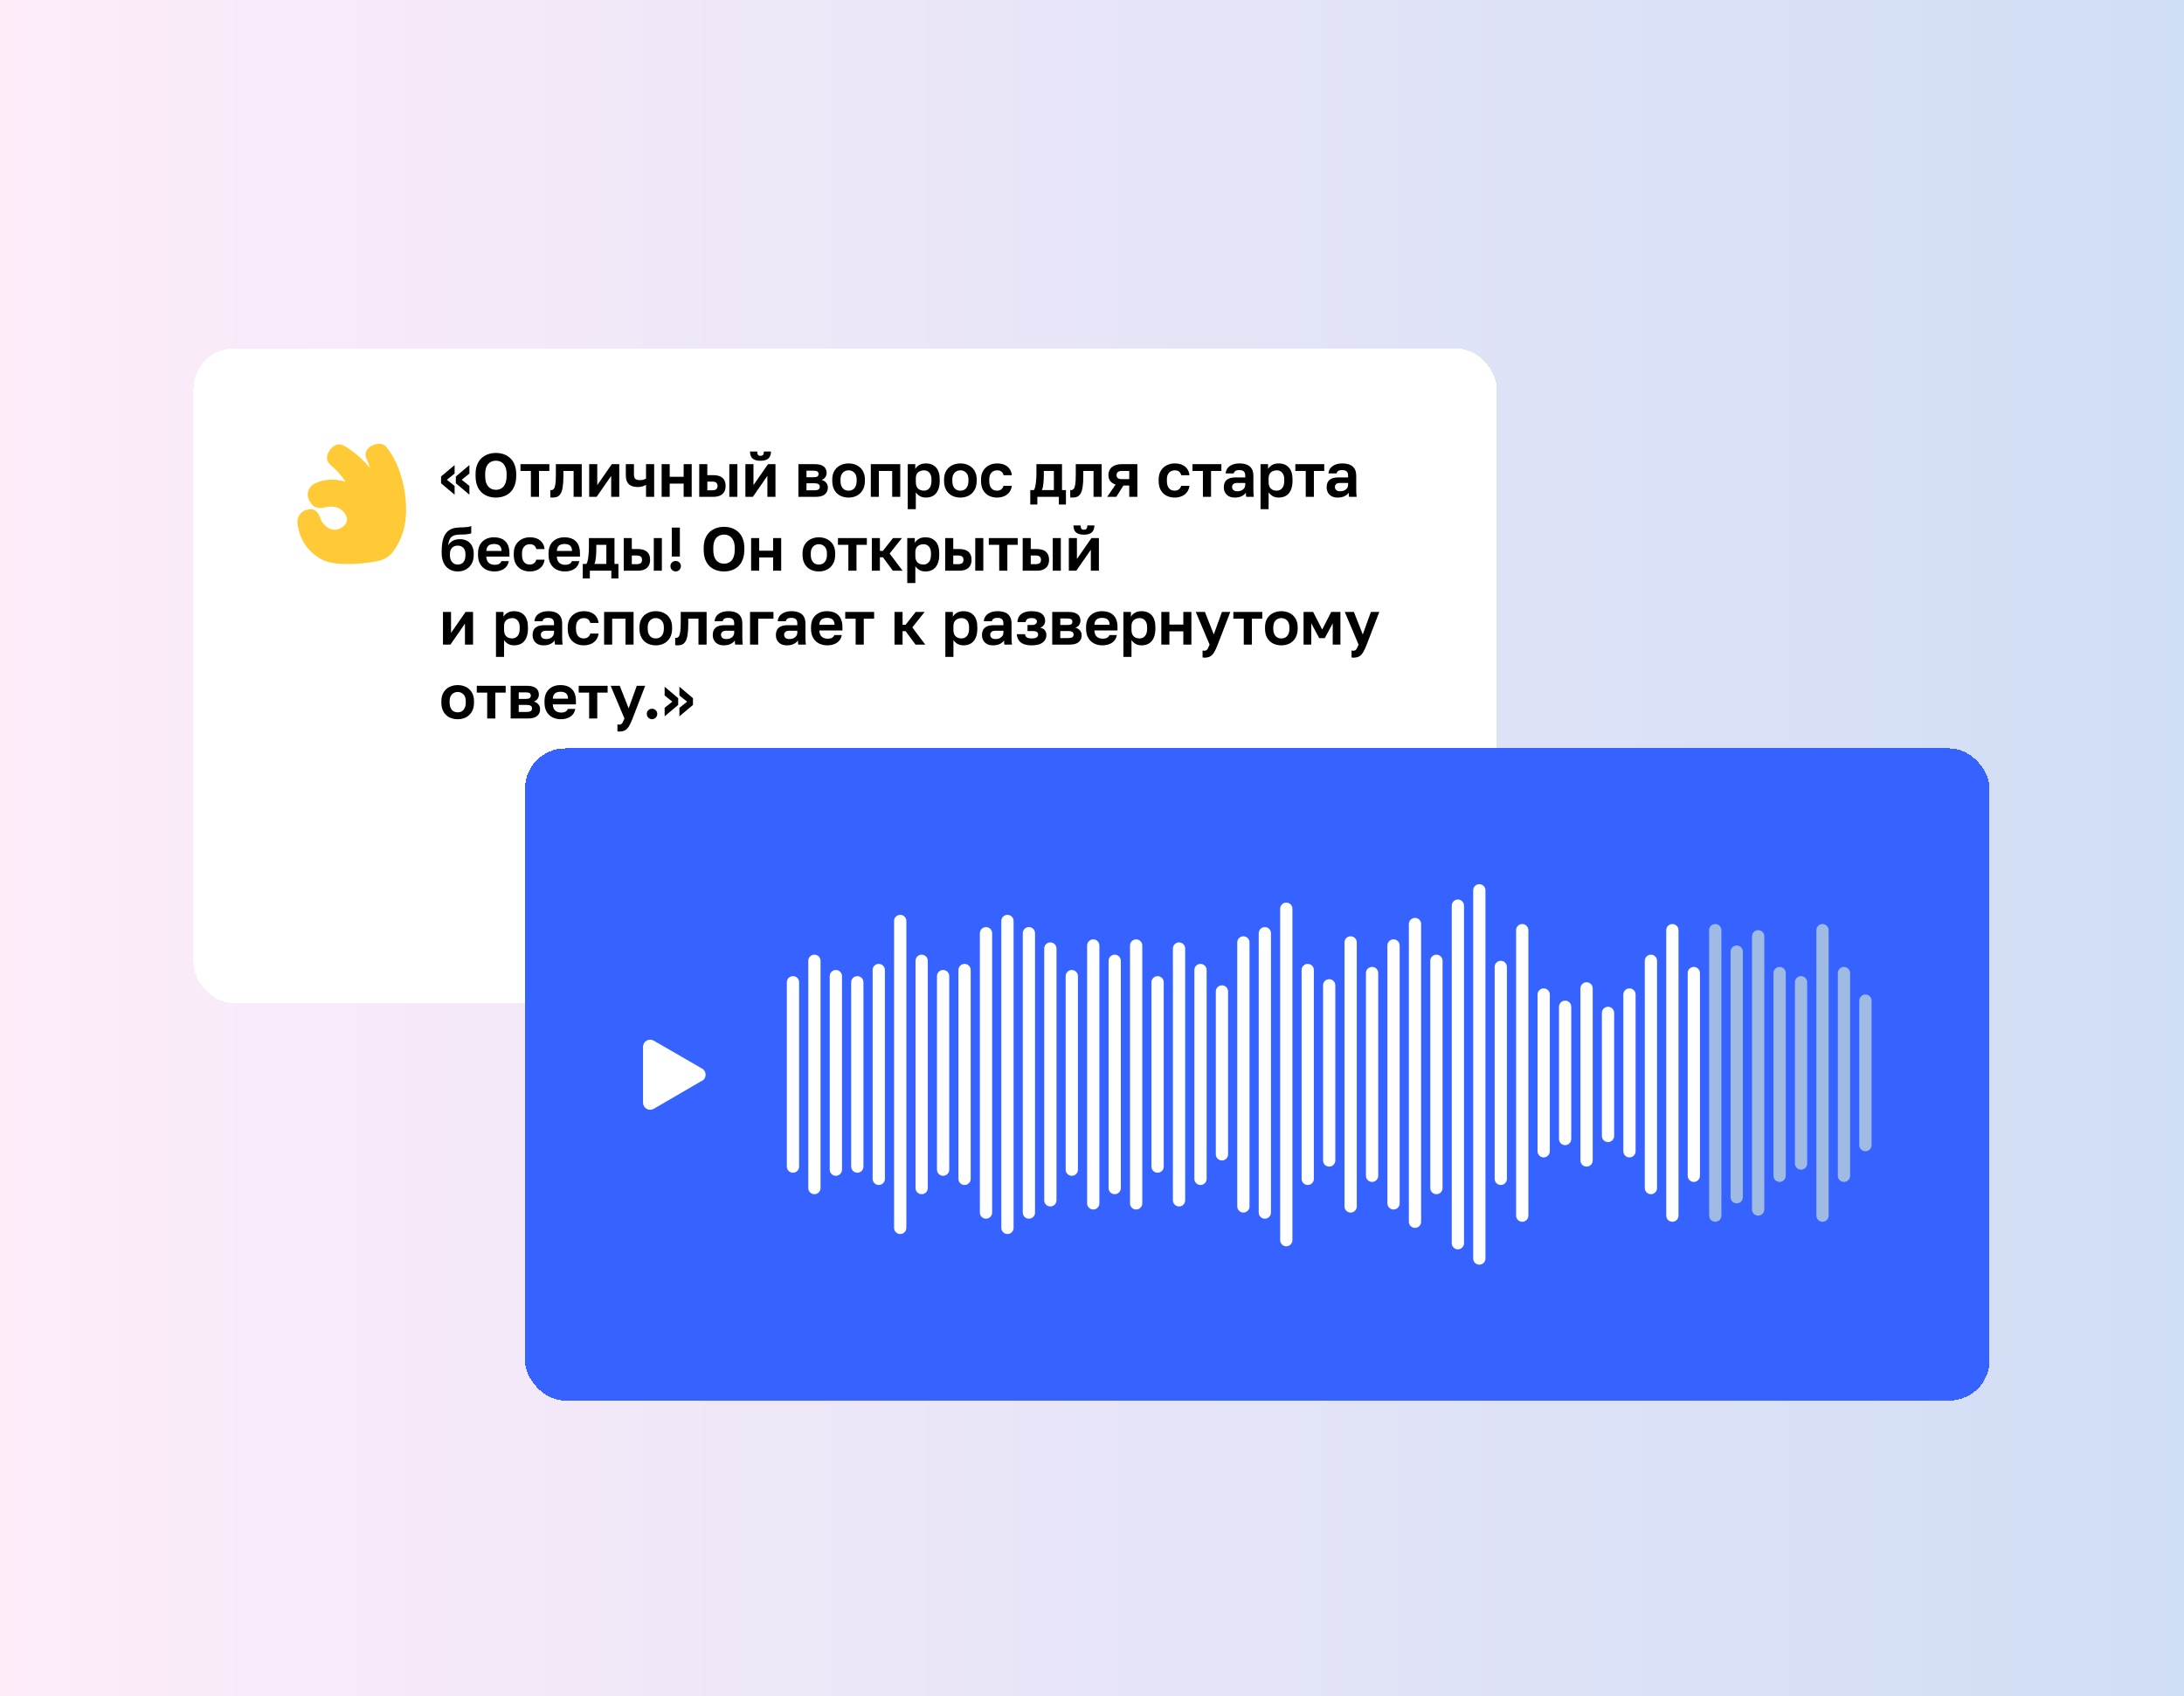 <?xml version="1.0" encoding="UTF-8"?> <svg xmlns="http://www.w3.org/2000/svg" width="2720" height="2112" viewBox="0 0 2720 2112" fill="none"><rect width="2720" height="2112" fill="url(#paint0_linear_361_2)"></rect><g filter="url(#filter0_d_361_2)" data-figma-bg-blur-radius="107.968"><rect x="223" y="416" width="1623" height="815" rx="50" fill="white" shape-rendering="crispEdges"></rect><path d="M462.862 538.32C460.515 535.666 457.066 534.148 453.434 534.553C448.73 535.078 441.172 537.048 437.939 544.284C436.327 547.892 437.657 551.745 439.031 554.593C440.475 557.588 441.759 560.975 442.834 564.625C434.846 555.309 423.368 544.088 410.119 536.865C406.6 534.947 402.155 534.626 398.581 537.032C395.117 539.364 390.794 543.471 389.365 549.986C388.251 555.063 391.591 559.412 394.957 562.148C401.585 567.537 407.414 574.341 412.42 581.885C399.593 577.964 386.297 578.074 373.925 584.084C365.839 588.012 362.772 597.915 367.386 605.67C368.127 606.916 368.883 608.075 369.624 609.139C373.618 614.872 380.945 615.342 386.906 613.799C392.935 612.239 398.314 612.537 402.736 614.324C407.146 616.107 410.721 619.417 413.095 624.105C415.457 628.768 413.692 634.554 409.229 637.763C407.446 639.045 405.5 640.209 403.543 640.975C394.141 643.742 384.175 637.228 380.498 626.192C379.574 623.418 378.011 620.656 375.859 618.688C373.676 616.691 370.817 615.465 367.499 616.051C365.963 616.322 364.514 616.669 363.169 617.056C355.55 619.251 351.518 626.886 352.572 634.458C355.293 654.002 365.196 667.855 379.263 676.662C386.25 681.037 394.337 683.104 402.386 683.768C421.814 685.371 440.093 682.955 451.27 680.865C458.983 679.423 466.297 675.783 471.192 669.369C478.156 660.243 487.228 643.833 487.76 619.876C488.55 584.278 475.753 552.893 462.862 538.32Z" fill="#FFCA36"></path><path d="M548.186 597.955L531.303 583.758V575.316L548.186 561.119V571.709L538.593 579.383L548.186 587.058V597.955ZM566.604 597.955L549.721 583.758V575.316L566.604 561.119V571.709L557.011 579.383L566.604 587.058V597.955ZM599.605 601.562C596.228 601.562 593.031 601.05 590.013 600.027C586.994 599.003 584.283 597.418 581.878 595.269C579.525 593.069 577.657 590.229 576.276 586.751C574.946 583.272 574.281 579.077 574.281 574.165V572.63C574.281 567.924 574.946 563.907 576.276 560.582C577.657 557.205 579.525 554.443 581.878 552.294C584.283 550.145 586.994 548.559 590.013 547.536C593.031 546.513 596.228 546.001 599.605 546.001C602.982 546.001 606.179 546.513 609.198 547.536C612.216 548.559 614.902 550.145 617.255 552.294C619.66 554.443 621.527 557.205 622.857 560.582C624.239 563.907 624.929 567.924 624.929 572.63V574.165C624.929 579.077 624.239 583.272 622.857 586.751C621.527 590.229 619.66 593.069 617.255 595.269C614.902 597.418 612.216 599.003 609.198 600.027C606.179 601.05 602.982 601.562 599.605 601.562ZM599.605 591.892C601.958 591.892 604.133 591.355 606.128 590.281C608.174 589.155 609.812 587.313 611.039 584.755C612.318 582.146 612.958 578.616 612.958 574.165V572.63C612.958 568.435 612.318 565.11 611.039 562.654C609.812 560.147 608.174 558.357 606.128 557.282C604.133 556.208 601.958 555.671 599.605 555.671C597.303 555.671 595.129 556.208 593.082 557.282C591.036 558.357 589.373 560.147 588.094 562.654C586.866 565.11 586.252 568.435 586.252 572.63V574.165C586.252 578.616 586.866 582.146 588.094 584.755C589.373 587.313 591.036 589.155 593.082 590.281C595.129 591.355 597.303 591.892 599.605 591.892ZM643.178 600.641V568.41H630.208V559.968H666.2V568.41H653.307V600.641H643.178ZM670.458 601.562C670.049 601.562 669.537 601.536 668.923 601.485C668.309 601.485 667.798 601.434 667.389 601.331V592.199C667.542 592.25 667.926 592.276 668.54 592.276C669.87 592.276 670.944 591.739 671.763 590.664C672.633 589.539 673.272 587.62 673.681 584.909C674.091 582.197 674.295 578.488 674.295 573.781V559.968H706.526V600.641H696.397V568.41H683.658V575.316C683.658 580.586 683.376 584.934 682.813 588.362C682.302 591.79 681.483 594.476 680.358 596.42C679.283 598.313 677.928 599.643 676.291 600.41C674.653 601.178 672.709 601.562 670.458 601.562ZM715.791 600.641V559.968H725.844V586.06L743.955 559.968H753.24V600.641H743.187V574.549L725.077 600.641H715.791ZM786.573 600.641V585.676C785.396 586.392 783.989 587.032 782.352 587.595C780.715 588.157 778.72 588.439 776.366 588.439C771.404 588.439 767.669 587.262 765.162 584.909C762.655 582.504 761.402 578.795 761.402 573.781V559.968H771.532V572.63C771.532 575.291 772.069 577.158 773.143 578.232C774.269 579.307 776.238 579.844 779.052 579.844C780.996 579.844 782.582 579.614 783.81 579.153C785.089 578.693 786.01 578.258 786.573 577.849V559.968H796.703V600.641H786.573ZM806.021 600.641V559.968H816.074V575.7H833.417V559.968H843.47V600.641H833.417V584.141H816.074V600.641H806.021ZM852.86 600.641V559.968H862.913V573.628H870.05C875.319 573.628 879.233 574.753 881.791 577.005C884.4 579.256 885.705 582.632 885.705 587.134C885.705 589.795 885.168 592.148 884.093 594.194C883.019 596.19 881.331 597.776 879.028 598.952C876.777 600.078 873.784 600.641 870.05 600.641H852.86ZM862.913 592.506H868.899C871.354 592.506 873.094 592.046 874.117 591.125C875.14 590.204 875.652 588.874 875.652 587.134C875.652 585.344 875.115 583.988 874.04 583.067C873.017 582.146 871.303 581.686 868.899 581.686H862.913V592.506ZM890.309 600.641V559.968H900.362V600.641H890.309ZM910.34 600.641V559.968H920.393V586.06L938.504 559.968H947.79V600.641H937.737V574.549L919.626 600.641H910.34ZM929.142 555.747C924.588 555.747 921.263 554.775 919.165 552.831C917.119 550.887 916.096 548.022 916.096 544.236H925.075C925.075 546.232 925.407 547.638 926.072 548.457C926.737 549.224 927.735 549.608 929.065 549.608C930.498 549.608 931.572 549.224 932.288 548.457C933.004 547.638 933.363 546.232 933.363 544.236H942.188C942.188 548.022 941.139 550.887 939.041 552.831C936.944 554.775 933.644 555.747 929.142 555.747ZM976.364 600.641V559.968H996.624C1000.15 559.968 1003.02 560.429 1005.22 561.349C1007.42 562.27 1009 563.549 1009.98 565.186C1011 566.824 1011.51 568.742 1011.51 570.942C1011.51 572.784 1010.95 574.549 1009.82 576.237C1008.7 577.874 1007.11 578.974 1005.07 579.537C1007.57 580.151 1009.52 581.328 1010.9 583.067C1012.33 584.755 1013.05 586.751 1013.05 589.053C1013.05 592.583 1011.82 595.397 1009.36 597.494C1006.91 599.592 1003.17 600.641 998.159 600.641H976.364ZM986.417 592.506H996.24C998.542 592.506 1000.23 592.174 1001.3 591.508C1002.43 590.792 1002.99 589.667 1002.99 588.132C1002.99 586.597 1002.46 585.497 1001.38 584.832C1000.36 584.116 998.645 583.758 996.24 583.758H986.417V592.506ZM986.417 576.237H995.242C997.596 576.237 999.207 575.905 1000.08 575.239C1001 574.574 1001.46 573.551 1001.46 572.17C1001.46 570.84 1001 569.842 1000.08 569.177C999.156 568.461 997.545 568.103 995.242 568.103H986.417V576.237ZM1038.85 601.562C1035.16 601.562 1031.76 600.82 1028.64 599.336C1025.57 597.801 1023.11 595.473 1021.27 592.353C1019.43 589.232 1018.51 585.344 1018.51 580.688V579.153C1018.51 574.753 1019.43 571.07 1021.27 568.103C1023.11 565.084 1025.57 562.833 1028.64 561.349C1031.76 559.815 1035.16 559.047 1038.85 559.047C1042.58 559.047 1045.98 559.815 1049.05 561.349C1052.12 562.833 1054.58 565.084 1056.42 568.103C1058.26 571.07 1059.18 574.753 1059.18 579.153V580.688C1059.18 585.241 1058.26 589.078 1056.42 592.199C1054.58 595.32 1052.12 597.673 1049.05 599.259C1045.98 600.794 1042.58 601.562 1038.85 601.562ZM1038.85 592.967C1040.79 592.967 1042.5 592.532 1043.99 591.662C1045.52 590.741 1046.72 589.36 1047.59 587.518C1048.46 585.676 1048.9 583.4 1048.9 580.688V579.153C1048.9 576.646 1048.46 574.549 1047.59 572.861C1046.72 571.172 1045.52 569.893 1043.99 569.023C1042.5 568.103 1040.79 567.642 1038.85 567.642C1036.9 567.642 1035.16 568.103 1033.63 569.023C1032.14 569.893 1030.97 571.172 1030.1 572.861C1029.23 574.549 1028.79 576.646 1028.79 579.153V580.688C1028.79 583.451 1029.23 585.753 1030.1 587.595C1030.97 589.385 1032.14 590.741 1033.63 591.662C1035.16 592.532 1036.9 592.967 1038.85 592.967ZM1066.52 600.641V559.968H1103.2V600.641H1093.15V568.41H1076.57V600.641H1066.52ZM1112.53 615.989V559.968H1121.9V565.954C1122.92 564.112 1124.53 562.501 1126.73 561.119C1128.93 559.738 1131.72 559.047 1135.1 559.047C1140.52 559.047 1144.74 560.736 1147.76 564.112C1150.83 567.438 1152.36 572.451 1152.36 579.153V580.688C1152.36 585.344 1151.65 589.232 1150.21 592.353C1148.83 595.422 1146.86 597.724 1144.3 599.259C1141.75 600.794 1138.68 601.562 1135.1 601.562C1132.33 601.562 1129.88 600.973 1127.73 599.796C1125.63 598.569 1123.92 596.983 1122.59 595.039V615.989H1112.53ZM1132.72 592.967C1135.38 592.967 1137.6 591.969 1139.39 589.974C1141.18 587.927 1142.08 584.832 1142.08 580.688V579.153C1142.08 575.316 1141.21 572.451 1139.47 570.558C1137.78 568.614 1135.53 567.642 1132.72 567.642C1130.82 567.642 1129.08 568.026 1127.5 568.793C1125.96 569.51 1124.76 570.609 1123.89 572.093C1123.02 573.526 1122.59 575.367 1122.59 577.618V582.223C1122.59 584.627 1123 586.648 1123.81 588.285C1124.68 589.871 1125.89 591.048 1127.42 591.815C1128.96 592.583 1130.72 592.967 1132.72 592.967ZM1178.09 601.562C1174.4 601.562 1171 600.82 1167.88 599.336C1164.81 597.801 1162.36 595.473 1160.51 592.353C1158.67 589.232 1157.75 585.344 1157.75 580.688V579.153C1157.75 574.753 1158.67 571.07 1160.51 568.103C1162.36 565.084 1164.81 562.833 1167.88 561.349C1171 559.815 1174.4 559.047 1178.09 559.047C1181.82 559.047 1185.23 559.815 1188.29 561.349C1191.36 562.833 1193.82 565.084 1195.66 568.103C1197.5 571.07 1198.42 574.753 1198.42 579.153V580.688C1198.42 585.241 1197.5 589.078 1195.66 592.199C1193.82 595.32 1191.36 597.673 1188.29 599.259C1185.23 600.794 1181.82 601.562 1178.09 601.562ZM1178.09 592.967C1180.03 592.967 1181.75 592.532 1183.23 591.662C1184.76 590.741 1185.97 589.36 1186.84 587.518C1187.71 585.676 1188.14 583.4 1188.14 580.688V579.153C1188.14 576.646 1187.71 574.549 1186.84 572.861C1185.97 571.172 1184.76 569.893 1183.23 569.023C1181.75 568.103 1180.03 567.642 1178.09 567.642C1176.14 567.642 1174.4 568.103 1172.87 569.023C1171.39 569.893 1170.21 571.172 1169.34 572.861C1168.47 574.549 1168.04 576.646 1168.04 579.153V580.688C1168.04 583.451 1168.47 585.753 1169.34 587.595C1170.21 589.385 1171.39 590.741 1172.87 591.662C1174.4 592.532 1176.14 592.967 1178.09 592.967ZM1223.72 601.562C1219.98 601.562 1216.61 600.794 1213.59 599.259C1210.57 597.673 1208.17 595.346 1206.38 592.276C1204.64 589.155 1203.77 585.293 1203.77 580.688V579.153C1203.77 574.753 1204.69 571.07 1206.53 568.103C1208.37 565.135 1210.8 562.884 1213.82 561.349C1216.84 559.815 1220.14 559.047 1223.72 559.047C1227.56 559.047 1230.8 559.687 1233.46 560.966C1236.13 562.245 1238.17 564.01 1239.6 566.261C1241.09 568.512 1241.93 570.993 1242.14 573.705H1231.85C1231.44 571.863 1230.6 570.405 1229.32 569.33C1228.09 568.205 1226.23 567.642 1223.72 567.642C1221.98 567.642 1220.37 568.051 1218.88 568.87C1217.45 569.689 1216.28 570.942 1215.35 572.63C1214.48 574.319 1214.05 576.493 1214.05 579.153V580.688C1214.05 583.553 1214.46 585.906 1215.28 587.748C1216.15 589.539 1217.3 590.869 1218.73 591.739C1220.21 592.557 1221.88 592.967 1223.72 592.967C1225.71 592.967 1227.43 592.455 1228.86 591.432C1230.34 590.357 1231.34 588.848 1231.85 586.904H1242.14C1241.83 589.82 1240.86 592.404 1239.22 594.655C1237.58 596.906 1235.41 598.62 1232.7 599.796C1230.04 600.973 1227.04 601.562 1223.72 601.562ZM1265.12 610.233V592.199H1269.72C1270.44 591.125 1271 589.513 1271.41 587.365C1271.87 585.216 1272.2 582.811 1272.41 580.151C1272.66 577.439 1272.79 574.779 1272.79 572.17V559.968H1304.64V592.199H1309.55V610.233H1300.72V600.641H1273.94V610.233H1265.12ZM1279.62 592.199H1294.51V568.41H1282V573.705C1282 577.286 1281.82 580.765 1281.46 584.141C1281.16 587.467 1280.54 590.153 1279.62 592.199ZM1317.96 601.562C1317.55 601.562 1317.04 601.536 1316.42 601.485C1315.81 601.485 1315.3 601.434 1314.89 601.331V592.199C1315.04 592.25 1315.42 592.276 1316.04 592.276C1317.37 592.276 1318.44 591.739 1319.26 590.664C1320.13 589.539 1320.77 587.62 1321.18 584.909C1321.59 582.197 1321.79 578.488 1321.79 573.781V559.968H1354.03V600.641H1343.9V568.41H1331.16V575.316C1331.16 580.586 1330.88 584.934 1330.31 588.362C1329.8 591.79 1328.98 594.476 1327.86 596.42C1326.78 598.313 1325.43 599.643 1323.79 600.41C1322.15 601.178 1320.21 601.562 1317.96 601.562ZM1360.91 600.641L1371.42 585.369C1368.3 584.346 1366.03 582.811 1364.59 580.765C1363.16 578.718 1362.45 576.314 1362.45 573.551C1362.45 570.891 1363.06 568.537 1364.29 566.491C1365.52 564.445 1367.38 562.859 1369.89 561.733C1372.4 560.556 1375.54 559.968 1379.33 559.968H1398.51V600.641H1388.38V586.597H1381.09L1372.27 600.641H1360.91ZM1372.58 573.551C1372.58 575.291 1373.14 576.57 1374.26 577.388C1375.44 578.207 1377 578.616 1378.94 578.616H1388.38V568.41H1378.94C1377 568.41 1375.44 568.844 1374.26 569.714C1373.14 570.533 1372.58 571.812 1372.58 573.551ZM1444.95 601.562C1441.21 601.562 1437.84 600.794 1434.82 599.259C1431.8 597.673 1429.39 595.346 1427.6 592.276C1425.86 589.155 1425 585.293 1425 580.688V579.153C1425 574.753 1425.92 571.07 1427.76 568.103C1429.6 565.135 1432.03 562.884 1435.05 561.349C1438.07 559.815 1441.37 559.047 1444.95 559.047C1448.78 559.047 1452.03 559.687 1454.69 560.966C1457.35 562.245 1459.4 564.01 1460.83 566.261C1462.32 568.512 1463.16 570.993 1463.37 573.705H1453.08C1452.67 571.863 1451.83 570.405 1450.55 569.33C1449.32 568.205 1447.45 567.642 1444.95 567.642C1443.21 567.642 1441.6 568.051 1440.11 568.87C1438.68 569.689 1437.5 570.942 1436.58 572.63C1435.71 574.319 1435.28 576.493 1435.28 579.153V580.688C1435.28 583.553 1435.69 585.906 1436.51 587.748C1437.38 589.539 1438.53 590.869 1439.96 591.739C1441.44 592.557 1443.11 592.967 1444.95 592.967C1446.94 592.967 1448.66 592.455 1450.09 591.432C1451.57 590.357 1452.57 588.848 1453.08 586.904H1463.37C1463.06 589.82 1462.09 592.404 1460.45 594.655C1458.81 596.906 1456.64 598.62 1453.93 599.796C1451.27 600.973 1448.27 601.562 1444.95 601.562ZM1480.13 600.641V568.41H1467.16V559.968H1503.15V568.41H1490.26V600.641H1480.13ZM1519.9 601.562C1516.99 601.562 1514.51 601.024 1512.46 599.95C1510.41 598.824 1508.85 597.29 1507.78 595.346C1506.7 593.401 1506.17 591.202 1506.17 588.746C1506.17 584.653 1507.37 581.583 1509.77 579.537C1512.23 577.491 1515.89 576.467 1520.75 576.467H1532.87V574.549C1532.87 571.888 1532.26 570.021 1531.03 568.947C1529.85 567.872 1527.96 567.335 1525.35 567.335C1523.05 567.335 1521.39 567.744 1520.36 568.563C1519.34 569.33 1518.75 570.303 1518.6 571.479H1508.47C1508.62 569.126 1509.36 567.028 1510.69 565.186C1512.08 563.294 1514.02 561.81 1516.53 560.736C1519.08 559.61 1522.15 559.047 1525.74 559.047C1529.21 559.047 1532.23 559.559 1534.79 560.582C1537.4 561.605 1539.42 563.268 1540.85 565.57C1542.29 567.821 1543 570.865 1543 574.702V590.281C1543 592.429 1543.03 594.322 1543.08 595.959C1543.18 597.545 1543.33 599.106 1543.54 600.641H1534.1C1533.9 599.515 1533.77 598.671 1533.72 598.108C1533.72 597.494 1533.72 596.599 1533.72 595.422C1532.64 597.059 1530.95 598.492 1528.65 599.72C1526.35 600.948 1523.43 601.562 1519.9 601.562ZM1523.05 593.734C1524.69 593.734 1526.25 593.453 1527.73 592.89C1529.27 592.276 1530.49 591.355 1531.41 590.127C1532.39 588.848 1532.87 587.237 1532.87 585.293V583.374H1522.67C1520.72 583.374 1519.19 583.834 1518.06 584.755C1516.99 585.625 1516.45 586.827 1516.45 588.362C1516.45 589.999 1517.01 591.304 1518.14 592.276C1519.26 593.248 1520.9 593.734 1523.05 593.734ZM1551.92 615.989V559.968H1561.28V565.954C1562.3 564.112 1563.92 562.501 1566.12 561.119C1568.32 559.738 1571.1 559.047 1574.48 559.047C1579.9 559.047 1584.12 560.736 1587.14 564.112C1590.21 567.438 1591.75 572.451 1591.75 579.153V580.688C1591.75 585.344 1591.03 589.232 1589.6 592.353C1588.22 595.422 1586.25 597.724 1583.69 599.259C1581.13 600.794 1578.06 601.562 1574.48 601.562C1571.72 601.562 1569.26 600.973 1567.11 599.796C1565.02 598.569 1563.3 596.983 1561.97 595.039V615.989H1551.92ZM1572.1 592.967C1574.76 592.967 1576.99 591.969 1578.78 589.974C1580.57 587.927 1581.46 584.832 1581.46 580.688V579.153C1581.46 575.316 1580.59 572.451 1578.85 570.558C1577.17 568.614 1574.92 567.642 1572.1 567.642C1570.21 567.642 1568.47 568.026 1566.88 568.793C1565.35 569.51 1564.15 570.609 1563.28 572.093C1562.41 573.526 1561.97 575.367 1561.97 577.618V582.223C1561.97 584.627 1562.38 586.648 1563.2 588.285C1564.07 589.871 1565.27 591.048 1566.81 591.815C1568.34 592.583 1570.11 592.967 1572.1 592.967ZM1608.21 600.641V568.41H1595.24V559.968H1631.23V568.41H1618.34V600.641H1608.21ZM1647.98 601.562C1645.06 601.562 1642.58 601.024 1640.53 599.95C1638.49 598.824 1636.93 597.29 1635.85 595.346C1634.78 593.401 1634.24 591.202 1634.24 588.746C1634.24 584.653 1635.44 581.583 1637.85 579.537C1640.3 577.491 1643.96 576.467 1648.82 576.467H1660.95V574.549C1660.95 571.888 1660.33 570.021 1659.11 568.947C1657.93 567.872 1656.04 567.335 1653.43 567.335C1651.13 567.335 1649.46 567.744 1648.44 568.563C1647.42 569.33 1646.83 570.303 1646.67 571.479H1636.54C1636.7 569.126 1637.44 567.028 1638.77 565.186C1640.15 563.294 1642.1 561.81 1644.6 560.736C1647.16 559.61 1650.23 559.047 1653.81 559.047C1657.29 559.047 1660.31 559.559 1662.87 560.582C1665.48 561.605 1667.5 563.268 1668.93 565.57C1670.36 567.821 1671.08 570.865 1671.08 574.702V590.281C1671.08 592.429 1671.1 594.322 1671.15 595.959C1671.26 597.545 1671.41 599.106 1671.61 600.641H1662.18C1661.97 599.515 1661.84 598.671 1661.79 598.108C1661.79 597.494 1661.79 596.599 1661.79 595.422C1660.72 597.059 1659.03 598.492 1656.73 599.72C1654.42 600.948 1651.51 601.562 1647.98 601.562ZM1651.13 593.734C1652.76 593.734 1654.32 593.453 1655.81 592.89C1657.34 592.276 1658.57 591.355 1659.49 590.127C1660.46 588.848 1660.95 587.237 1660.95 585.293V583.374H1650.74C1648.8 583.374 1647.26 583.834 1646.14 584.755C1645.06 585.625 1644.53 586.827 1644.53 588.362C1644.53 589.999 1645.09 591.304 1646.21 592.276C1647.34 593.248 1648.98 593.734 1651.13 593.734ZM552.023 693.562C548.288 693.562 544.886 692.692 541.816 690.952C538.798 689.213 536.419 686.629 534.68 683.202C532.94 679.723 532.07 675.4 532.07 670.232V668.621C532.07 662.482 532.71 657.263 533.989 652.966C535.268 648.617 537.417 645.241 540.435 642.836C543.505 640.431 547.725 639.101 553.097 638.845C555.246 638.743 557.318 638.666 559.313 638.615C561.309 638.513 563.125 638.359 564.762 638.155C566.399 637.899 567.78 637.515 568.906 637.004V645.982C568.394 646.289 567.55 646.571 566.373 646.826C565.197 647.082 563.636 647.287 561.692 647.44C559.748 647.543 557.267 647.619 554.248 647.671C551.179 647.722 548.672 648.182 546.728 649.052C544.784 649.871 543.3 651.252 542.277 653.196C541.254 655.14 540.563 657.775 540.205 661.1C541.023 659.565 542.072 658.235 543.351 657.11C544.63 655.933 546.216 655.012 548.109 654.347C550.002 653.682 552.202 653.349 554.709 653.349C558.085 653.349 561.078 654.04 563.687 655.421C566.297 656.803 568.317 658.849 569.75 661.561C571.234 664.272 571.975 667.598 571.975 671.537V673.072C571.975 677.318 571.106 680.976 569.366 684.046C567.627 687.115 565.248 689.469 562.229 691.106C559.262 692.743 555.86 693.562 552.023 693.562ZM552.023 684.967C555.093 684.967 557.471 683.969 559.16 681.974C560.848 679.927 561.692 677.037 561.692 673.302V671.767C561.692 668.493 560.823 665.96 559.083 664.17C557.344 662.328 554.99 661.407 552.023 661.407C549.056 661.407 546.702 662.328 544.963 664.17C543.223 666.012 542.354 668.544 542.354 671.767V673.149C542.354 675.604 542.763 677.727 543.581 679.518C544.451 681.257 545.602 682.613 547.035 683.585C548.518 684.506 550.181 684.967 552.023 684.967ZM597.663 693.562C593.979 693.562 590.577 692.82 587.456 691.336C584.386 689.801 581.931 687.499 580.089 684.429C578.247 681.309 577.326 677.395 577.326 672.688V671.153C577.326 666.651 578.196 662.916 579.936 659.949C581.726 656.982 584.105 654.756 587.072 653.273C590.04 651.789 593.314 651.047 596.895 651.047C603.29 651.047 608.15 652.736 611.476 656.112C614.801 659.489 616.464 664.375 616.464 670.77V675.067H587.686C587.789 677.472 588.3 679.441 589.221 680.976C590.193 682.46 591.421 683.56 592.905 684.276C594.388 684.941 595.974 685.274 597.663 685.274C600.272 685.274 602.241 684.89 603.572 684.122C604.902 683.355 605.848 682.229 606.411 680.746H615.697C614.878 684.992 612.857 688.19 609.634 690.338C606.411 692.487 602.42 693.562 597.663 693.562ZM597.279 659.335C595.693 659.335 594.158 659.591 592.674 660.103C591.191 660.614 590.014 661.535 589.144 662.865C588.275 664.144 587.789 665.858 587.686 668.007H606.641C606.59 665.705 606.13 663.94 605.26 662.712C604.441 661.433 603.341 660.563 601.96 660.103C600.579 659.591 599.018 659.335 597.279 659.335ZM641.794 693.562C638.06 693.562 634.683 692.794 631.665 691.259C628.646 689.673 626.242 687.346 624.451 684.276C622.712 681.155 621.842 677.293 621.842 672.688V671.153C621.842 666.753 622.763 663.07 624.605 660.103C626.446 657.135 628.876 654.884 631.895 653.349C634.913 651.815 638.213 651.047 641.794 651.047C645.631 651.047 648.88 651.687 651.54 652.966C654.201 654.245 656.247 656.01 657.68 658.261C659.163 660.512 660.008 662.993 660.212 665.705H649.929C649.52 663.863 648.675 662.405 647.396 661.33C646.169 660.205 644.301 659.642 641.794 659.642C640.055 659.642 638.443 660.051 636.96 660.87C635.527 661.689 634.351 662.942 633.43 664.63C632.56 666.319 632.125 668.493 632.125 671.153V672.688C632.125 675.553 632.534 677.906 633.353 679.748C634.223 681.539 635.374 682.869 636.806 683.739C638.29 684.557 639.953 684.967 641.794 684.967C643.79 684.967 645.504 684.455 646.936 683.432C648.42 682.357 649.417 680.848 649.929 678.904H660.212C659.905 681.82 658.933 684.404 657.296 686.655C655.659 688.906 653.485 690.62 650.773 691.796C648.113 692.973 645.12 693.562 641.794 693.562ZM685.495 693.562C681.811 693.562 678.409 692.82 675.288 691.336C672.218 689.801 669.763 687.499 667.921 684.429C666.079 681.309 665.158 677.395 665.158 672.688V671.153C665.158 666.651 666.028 662.916 667.768 659.949C669.558 656.982 671.937 654.756 674.904 653.273C677.872 651.789 681.146 651.047 684.727 651.047C691.122 651.047 695.982 652.736 699.308 656.112C702.633 659.489 704.296 664.375 704.296 670.77V675.067H675.518C675.621 677.472 676.132 679.441 677.053 680.976C678.025 682.46 679.253 683.56 680.737 684.276C682.22 684.941 683.806 685.274 685.495 685.274C688.104 685.274 690.073 684.89 691.404 684.122C692.734 683.355 693.68 682.229 694.243 680.746H703.529C702.71 684.992 700.689 688.19 697.466 690.338C694.243 692.487 690.253 693.562 685.495 693.562ZM685.111 659.335C683.525 659.335 681.99 659.591 680.506 660.103C679.023 660.614 677.846 661.535 676.976 662.865C676.107 664.144 675.621 665.858 675.518 668.007H694.473C694.422 665.705 693.962 663.94 693.092 662.712C692.273 661.433 691.173 660.563 689.792 660.103C688.411 659.591 686.85 659.335 685.111 659.335ZM707.773 702.233V684.199H712.378C713.094 683.125 713.657 681.513 714.066 679.365C714.527 677.216 714.859 674.811 715.064 672.151C715.319 669.439 715.447 666.779 715.447 664.17V651.968H747.295V684.199H752.206V702.233H743.381V692.641H716.599V702.233H707.773ZM722.277 684.199H737.165V660.41H724.656V665.705C724.656 669.286 724.477 672.765 724.119 676.141C723.812 679.467 723.198 682.153 722.277 684.199ZM758.808 692.641V651.968H768.861V665.628H775.998C781.267 665.628 785.181 666.753 787.739 669.005C790.348 671.256 791.653 674.632 791.653 679.134C791.653 681.795 791.115 684.148 790.041 686.194C788.967 688.19 787.278 689.776 784.976 690.952C782.725 692.078 779.732 692.641 775.998 692.641H758.808ZM768.861 684.506H774.846C777.302 684.506 779.042 684.046 780.065 683.125C781.088 682.204 781.6 680.874 781.6 679.134C781.6 677.344 781.062 675.988 779.988 675.067C778.965 674.146 777.251 673.686 774.846 673.686H768.861V684.506ZM796.257 692.641V651.968H806.31V692.641H796.257ZM818.667 674.99V638.922H828.72V674.99H818.667ZM823.502 693.562C822.376 693.562 821.302 693.255 820.279 692.641C819.255 692.078 818.437 691.285 817.823 690.262C817.26 689.238 816.979 688.164 816.979 687.039C816.979 685.146 817.618 683.585 818.897 682.357C820.176 681.13 821.711 680.516 823.502 680.516C825.292 680.516 826.827 681.13 828.106 682.357C829.385 683.585 830.025 685.146 830.025 687.039C830.025 688.164 829.718 689.238 829.104 690.262C828.541 691.285 827.774 692.078 826.802 692.641C825.83 693.255 824.73 693.562 823.502 693.562ZM883.71 693.562C880.334 693.562 877.136 693.05 874.118 692.027C871.099 691.003 868.388 689.418 865.983 687.269C863.63 685.069 861.762 682.229 860.381 678.751C859.051 675.272 858.386 671.077 858.386 666.165V664.63C858.386 659.924 859.051 655.907 860.381 652.582C861.762 649.205 863.63 646.443 865.983 644.294C868.388 642.145 871.099 640.559 874.118 639.536C877.136 638.513 880.334 638.001 883.71 638.001C887.087 638.001 890.284 638.513 893.303 639.536C896.321 640.559 899.007 642.145 901.36 644.294C903.765 646.443 905.632 649.205 906.963 652.582C908.344 655.907 909.035 659.924 909.035 664.63V666.165C909.035 671.077 908.344 675.272 906.963 678.751C905.632 682.229 903.765 685.069 901.36 687.269C899.007 689.418 896.321 691.003 893.303 692.027C890.284 693.05 887.087 693.562 883.71 693.562ZM883.71 683.892C886.064 683.892 888.238 683.355 890.233 682.281C892.279 681.155 893.917 679.313 895.144 676.755C896.423 674.146 897.063 670.616 897.063 666.165V664.63C897.063 660.435 896.423 657.11 895.144 654.654C893.917 652.147 892.279 650.357 890.233 649.282C888.238 648.208 886.064 647.671 883.71 647.671C881.408 647.671 879.234 648.208 877.187 649.282C875.141 650.357 873.478 652.147 872.199 654.654C870.971 657.11 870.357 660.435 870.357 664.63V666.165C870.357 670.616 870.971 674.146 872.199 676.755C873.478 679.313 875.141 681.155 877.187 682.281C879.234 683.355 881.408 683.892 883.71 683.892ZM917.46 692.641V651.968H927.513V667.7H944.856V651.968H954.909V692.641H944.856V676.141H927.513V692.641H917.46ZM1001.82 693.562C998.141 693.562 994.739 692.82 991.618 691.336C988.549 689.801 986.093 687.473 984.251 684.353C982.409 681.232 981.488 677.344 981.488 672.688V671.153C981.488 666.753 982.409 663.07 984.251 660.103C986.093 657.084 988.549 654.833 991.618 653.349C994.739 651.815 998.141 651.047 1001.82 651.047C1005.56 651.047 1008.96 651.815 1012.03 653.349C1015.1 654.833 1017.56 657.084 1019.4 660.103C1021.24 663.07 1022.16 666.753 1022.16 671.153V672.688C1022.16 677.241 1021.24 681.078 1019.4 684.199C1017.56 687.32 1015.1 689.673 1012.03 691.259C1008.96 692.794 1005.56 693.562 1001.82 693.562ZM1001.82 684.967C1003.77 684.967 1005.48 684.532 1006.97 683.662C1008.5 682.741 1009.7 681.36 1010.57 679.518C1011.44 677.676 1011.88 675.4 1011.88 672.688V671.153C1011.88 668.646 1011.44 666.549 1010.57 664.861C1009.7 663.172 1008.5 661.893 1006.97 661.023C1005.48 660.103 1003.77 659.642 1001.82 659.642C999.881 659.642 998.141 660.103 996.606 661.023C995.123 661.893 993.946 663.172 993.076 664.861C992.207 666.549 991.772 668.646 991.772 671.153V672.688C991.772 675.451 992.207 677.753 993.076 679.595C993.946 681.385 995.123 682.741 996.606 683.662C998.141 684.532 999.881 684.967 1001.82 684.967ZM1038.57 692.641V660.41H1025.6V651.968H1061.59V660.41H1048.7V692.641H1038.57ZM1067.79 692.641V651.968H1077.85V667.93H1081.61L1094.19 651.968H1105.32L1089.97 671.23L1106.09 692.641H1093.96L1081.61 675.911H1077.85V692.641H1067.79ZM1111.93 707.989V651.968H1121.3V657.954C1122.32 656.112 1123.93 654.501 1126.13 653.119C1128.33 651.738 1131.12 651.047 1134.5 651.047C1139.92 651.047 1144.14 652.736 1147.16 656.112C1150.23 659.438 1151.76 664.451 1151.76 671.153V672.688C1151.76 677.344 1151.05 681.232 1149.61 684.353C1148.23 687.422 1146.26 689.724 1143.7 691.259C1141.15 692.794 1138.08 693.562 1134.5 693.562C1131.73 693.562 1129.28 692.973 1127.13 691.796C1125.03 690.569 1123.32 688.983 1121.99 687.039V707.989H1111.93ZM1132.12 684.967C1134.78 684.967 1137 683.969 1138.79 681.974C1140.58 679.927 1141.48 676.832 1141.48 672.688V671.153C1141.48 667.316 1140.61 664.451 1138.87 662.558C1137.18 660.614 1134.93 659.642 1132.12 659.642C1130.22 659.642 1128.48 660.026 1126.9 660.793C1125.36 661.51 1124.16 662.609 1123.29 664.093C1122.42 665.526 1121.99 667.367 1121.99 669.618V674.223C1121.99 676.627 1122.4 678.648 1123.22 680.285C1124.08 681.871 1125.29 683.048 1126.82 683.815C1128.36 684.583 1130.12 684.967 1132.12 684.967ZM1159.15 692.641V651.968H1169.2V665.628H1176.34C1181.61 665.628 1185.52 666.753 1188.08 669.005C1190.69 671.256 1191.99 674.632 1191.99 679.134C1191.99 681.795 1191.46 684.148 1190.38 686.194C1189.31 688.19 1187.62 689.776 1185.32 690.952C1183.07 692.078 1180.07 692.641 1176.34 692.641H1159.15ZM1169.2 684.506H1175.19C1177.64 684.506 1179.38 684.046 1180.4 683.125C1181.43 682.204 1181.94 680.874 1181.94 679.134C1181.94 677.344 1181.4 675.988 1180.33 675.067C1179.3 674.146 1177.59 673.686 1175.19 673.686H1169.2V684.506ZM1196.6 692.641V651.968H1206.65V692.641H1196.6ZM1226.45 692.641V660.41H1213.48V651.968H1249.47V660.41H1236.58V692.641H1226.45ZM1255.67 692.641V651.968H1265.73V665.628H1272.86C1278.13 665.628 1282.05 666.753 1284.6 669.005C1287.21 671.256 1288.52 674.632 1288.52 679.134C1288.52 681.795 1287.98 684.148 1286.91 686.194C1285.83 688.19 1284.14 689.776 1281.84 690.952C1279.59 692.078 1276.6 692.641 1272.86 692.641H1255.67ZM1265.73 684.506H1271.71C1274.17 684.506 1275.91 684.046 1276.93 683.125C1277.95 682.204 1278.46 680.874 1278.46 679.134C1278.46 677.344 1277.93 675.988 1276.85 675.067C1275.83 674.146 1274.12 673.686 1271.71 673.686H1265.73V684.506ZM1293.12 692.641V651.968H1303.18V692.641H1293.12ZM1313.15 692.641V651.968H1323.21V678.06L1341.32 651.968H1350.6V692.641H1340.55V666.549L1322.44 692.641H1313.15ZM1331.95 647.747C1327.4 647.747 1324.08 646.775 1321.98 644.831C1319.93 642.887 1318.91 640.022 1318.91 636.236H1327.89C1327.89 638.232 1328.22 639.638 1328.89 640.457C1329.55 641.224 1330.55 641.608 1331.88 641.608C1333.31 641.608 1334.39 641.224 1335.1 640.457C1335.82 639.638 1336.18 638.232 1336.18 636.236H1345C1345 640.022 1343.95 642.887 1341.85 644.831C1339.76 646.775 1336.46 647.747 1331.95 647.747ZM533.682 784.641V743.968H543.735V770.06L561.846 743.968H571.131V784.641H561.078V758.549L542.968 784.641H533.682ZM599.706 799.989V743.968H609.068V749.954C610.091 748.112 611.703 746.501 613.903 745.119C616.103 743.738 618.891 743.047 622.268 743.047C627.691 743.047 631.911 744.736 634.93 748.112C637.999 751.438 639.534 756.451 639.534 763.153V764.688C639.534 769.344 638.818 773.232 637.385 776.353C636.004 779.422 634.034 781.724 631.476 783.259C628.918 784.794 625.849 785.562 622.268 785.562C619.505 785.562 617.049 784.973 614.9 783.796C612.803 782.569 611.089 780.983 609.759 779.039V799.989H599.706ZM619.889 776.967C622.549 776.967 624.774 775.969 626.565 773.974C628.356 771.927 629.251 768.832 629.251 764.688V763.153C629.251 759.316 628.381 756.451 626.642 754.558C624.953 752.614 622.702 751.642 619.889 751.642C617.996 751.642 616.256 752.026 614.67 752.793C613.135 753.51 611.933 754.609 611.063 756.093C610.194 757.526 609.759 759.367 609.759 761.618V766.223C609.759 768.627 610.168 770.648 610.987 772.285C611.856 773.871 613.059 775.048 614.593 775.815C616.128 776.583 617.893 776.967 619.889 776.967ZM659.044 785.562C656.128 785.562 653.647 785.024 651.6 783.95C649.554 782.824 647.994 781.29 646.919 779.346C645.845 777.401 645.308 775.202 645.308 772.746C645.308 768.653 646.51 765.583 648.915 763.537C651.37 761.491 655.028 760.467 659.888 760.467H672.013V758.549C672.013 755.888 671.4 754.021 670.172 752.947C668.995 751.872 667.102 751.335 664.493 751.335C662.191 751.335 660.528 751.744 659.505 752.563C658.482 753.33 657.893 754.303 657.74 755.479H647.61C647.763 753.126 648.505 751.028 649.835 749.186C651.217 747.294 653.161 745.81 655.668 744.736C658.226 743.61 661.295 743.047 664.877 743.047C668.355 743.047 671.374 743.559 673.932 744.582C676.541 745.605 678.562 747.268 679.994 749.57C681.427 751.821 682.143 754.865 682.143 758.702V774.281C682.143 776.429 682.169 778.322 682.22 779.959C682.322 781.545 682.476 783.106 682.68 784.641H673.241C673.037 783.515 672.909 782.671 672.858 782.108C672.858 781.494 672.858 780.599 672.858 779.422C671.783 781.059 670.095 782.492 667.793 783.72C665.49 784.948 662.574 785.562 659.044 785.562ZM662.191 777.734C663.828 777.734 665.388 777.453 666.872 776.89C668.407 776.276 669.634 775.355 670.555 774.127C671.527 772.848 672.013 771.237 672.013 769.293V767.374H661.807C659.863 767.374 658.328 767.834 657.202 768.755C656.128 769.625 655.591 770.827 655.591 772.362C655.591 773.999 656.154 775.304 657.279 776.276C658.405 777.248 660.042 777.734 662.191 777.734ZM709.017 785.562C705.283 785.562 701.906 784.794 698.888 783.259C695.869 781.673 693.465 779.346 691.674 776.276C689.935 773.155 689.065 769.293 689.065 764.688V763.153C689.065 758.753 689.986 755.07 691.827 752.103C693.669 749.135 696.099 746.884 699.118 745.349C702.136 743.815 705.436 743.047 709.017 743.047C712.854 743.047 716.103 743.687 718.763 744.966C721.424 746.245 723.47 748.01 724.903 750.261C726.386 752.512 727.23 754.993 727.435 757.705H717.152C716.743 755.863 715.898 754.405 714.619 753.33C713.392 752.205 711.524 751.642 709.017 751.642C707.278 751.642 705.666 752.051 704.183 752.87C702.75 753.689 701.574 754.942 700.653 756.63C699.783 758.319 699.348 760.493 699.348 763.153V764.688C699.348 767.553 699.757 769.906 700.576 771.748C701.446 773.539 702.597 774.869 704.029 775.739C705.513 776.557 707.176 776.967 709.017 776.967C711.013 776.967 712.727 776.455 714.159 775.432C715.643 774.357 716.64 772.848 717.152 770.904H727.435C727.128 773.82 726.156 776.404 724.519 778.655C722.882 780.906 720.708 782.62 717.996 783.796C715.336 784.973 712.343 785.562 709.017 785.562ZM734.377 784.641V743.968H771.059V784.641H761.006V752.41H744.43V784.641H734.377ZM798.732 785.562C795.048 785.562 791.646 784.82 788.525 783.336C785.456 781.801 783 779.473 781.158 776.353C779.317 773.232 778.396 769.344 778.396 764.688V763.153C778.396 758.753 779.317 755.07 781.158 752.103C783 749.084 785.456 746.833 788.525 745.349C791.646 743.815 795.048 743.047 798.732 743.047C802.467 743.047 805.869 743.815 808.938 745.349C812.008 746.833 814.464 749.084 816.306 752.103C818.147 755.07 819.068 758.753 819.068 763.153V764.688C819.068 769.241 818.147 773.078 816.306 776.199C814.464 779.32 812.008 781.673 808.938 783.259C805.869 784.794 802.467 785.562 798.732 785.562ZM798.732 776.967C800.676 776.967 802.39 776.532 803.874 775.662C805.408 774.741 806.611 773.36 807.48 771.518C808.35 769.676 808.785 767.4 808.785 764.688V763.153C808.785 760.646 808.35 758.549 807.48 756.861C806.611 755.172 805.408 753.893 803.874 753.023C802.39 752.103 800.676 751.642 798.732 751.642C796.788 751.642 795.048 752.103 793.514 753.023C792.03 753.893 790.853 755.172 789.983 756.861C789.114 758.549 788.679 760.646 788.679 763.153V764.688C788.679 767.451 789.114 769.753 789.983 771.595C790.853 773.385 792.03 774.741 793.514 775.662C795.048 776.532 796.788 776.967 798.732 776.967ZM825.963 785.562C825.554 785.562 825.042 785.536 824.428 785.485C823.814 785.485 823.302 785.434 822.893 785.331V776.199C823.047 776.25 823.43 776.276 824.044 776.276C825.374 776.276 826.449 775.739 827.267 774.664C828.137 773.539 828.777 771.62 829.186 768.909C829.595 766.197 829.8 762.488 829.8 757.781V743.968H862.031V784.641H851.901V752.41H839.162V759.316C839.162 764.586 838.881 768.934 838.318 772.362C837.806 775.79 836.988 778.476 835.862 780.42C834.788 782.313 833.432 783.643 831.795 784.41C830.158 785.178 828.214 785.562 825.963 785.562ZM883.421 785.562C880.504 785.562 878.023 785.024 875.977 783.95C873.93 782.824 872.37 781.29 871.296 779.346C870.221 777.401 869.684 775.202 869.684 772.746C869.684 768.653 870.886 765.583 873.291 763.537C875.747 761.491 879.404 760.467 884.265 760.467H896.39V758.549C896.39 755.888 895.776 754.021 894.548 752.947C893.371 751.872 891.478 751.335 888.869 751.335C886.567 751.335 884.904 751.744 883.881 752.563C882.858 753.33 882.269 754.303 882.116 755.479H871.986C872.14 753.126 872.882 751.028 874.212 749.186C875.593 747.294 877.537 745.81 880.044 744.736C882.602 743.61 885.672 743.047 889.253 743.047C892.732 743.047 895.75 743.559 898.308 744.582C900.917 745.605 902.938 747.268 904.371 749.57C905.803 751.821 906.519 754.865 906.519 758.702V774.281C906.519 776.429 906.545 778.322 906.596 779.959C906.699 781.545 906.852 783.106 907.057 784.641H897.618C897.413 783.515 897.285 782.671 897.234 782.108C897.234 781.494 897.234 780.599 897.234 779.422C896.16 781.059 894.471 782.492 892.169 783.72C889.867 784.948 886.951 785.562 883.421 785.562ZM886.567 777.734C888.204 777.734 889.764 777.453 891.248 776.89C892.783 776.276 894.011 775.355 894.932 774.127C895.904 772.848 896.39 771.237 896.39 769.293V767.374H886.183C884.239 767.374 882.704 767.834 881.579 768.755C880.504 769.625 879.967 770.827 879.967 772.362C879.967 773.999 880.53 775.304 881.656 776.276C882.781 777.248 884.418 777.734 886.567 777.734ZM916.127 784.641V743.968H945.288V752.41H926.257V784.641H916.127ZM962.035 785.562C959.119 785.562 956.637 785.024 954.591 783.95C952.544 782.824 950.984 781.29 949.91 779.346C948.835 777.401 948.298 775.202 948.298 772.746C948.298 768.653 949.5 765.583 951.905 763.537C954.361 761.491 958.019 760.467 962.879 760.467H975.004V758.549C975.004 755.888 974.39 754.021 973.162 752.947C971.985 751.872 970.092 751.335 967.483 751.335C965.181 751.335 963.518 751.744 962.495 752.563C961.472 753.33 960.884 754.303 960.73 755.479H950.6C950.754 753.126 951.496 751.028 952.826 749.186C954.207 747.294 956.151 745.81 958.658 744.736C961.216 743.61 964.286 743.047 967.867 743.047C971.346 743.047 974.364 743.559 976.922 744.582C979.532 745.605 981.552 747.268 982.985 749.57C984.417 751.821 985.134 754.865 985.134 758.702V774.281C985.134 776.429 985.159 778.322 985.21 779.959C985.313 781.545 985.466 783.106 985.671 784.641H976.232C976.027 783.515 975.899 782.671 975.848 782.108C975.848 781.494 975.848 780.599 975.848 779.422C974.774 781.059 973.085 782.492 970.783 783.72C968.481 784.948 965.565 785.562 962.035 785.562ZM965.181 777.734C966.818 777.734 968.379 777.453 969.862 776.89C971.397 776.276 972.625 775.355 973.546 774.127C974.518 772.848 975.004 771.237 975.004 769.293V767.374H964.797C962.853 767.374 961.318 767.834 960.193 768.755C959.119 769.625 958.581 770.827 958.581 772.362C958.581 773.999 959.144 775.304 960.27 776.276C961.395 777.248 963.032 777.734 965.181 777.734ZM1012.39 785.562C1008.71 785.562 1005.31 784.82 1002.19 783.336C999.115 781.801 996.66 779.499 994.818 776.429C992.976 773.309 992.055 769.395 992.055 764.688V763.153C992.055 758.651 992.925 754.916 994.664 751.949C996.455 748.982 998.834 746.756 1001.8 745.273C1004.77 743.789 1008.04 743.047 1011.62 743.047C1018.02 743.047 1022.88 744.736 1026.2 748.112C1029.53 751.489 1031.19 756.375 1031.19 762.77V767.067H1002.42C1002.52 769.472 1003.03 771.441 1003.95 772.976C1004.92 774.46 1006.15 775.56 1007.63 776.276C1009.12 776.941 1010.7 777.274 1012.39 777.274C1015 777.274 1016.97 776.89 1018.3 776.122C1019.63 775.355 1020.58 774.229 1021.14 772.746H1030.43C1029.61 776.992 1027.59 780.19 1024.36 782.338C1021.14 784.487 1017.15 785.562 1012.39 785.562ZM1012.01 751.335C1010.42 751.335 1008.89 751.591 1007.4 752.103C1005.92 752.614 1004.74 753.535 1003.87 754.865C1003 756.144 1002.52 757.858 1002.42 760.007H1021.37C1021.32 757.705 1020.86 755.94 1019.99 754.712C1019.17 753.433 1018.07 752.563 1016.69 752.103C1015.31 751.591 1013.75 751.335 1012.01 751.335ZM1047.64 784.641V752.41H1034.67V743.968H1070.66V752.41H1057.77V784.641H1047.64ZM1096.05 784.641V743.968H1106.1V759.93H1109.86L1122.45 743.968H1133.57L1118.22 763.23L1134.34 784.641H1122.22L1109.86 767.911H1106.1V784.641H1096.05ZM1159.37 799.989V743.968H1168.73V749.954C1169.76 748.112 1171.37 746.501 1173.57 745.119C1175.77 743.738 1178.56 743.047 1181.93 743.047C1187.36 743.047 1191.58 744.736 1194.6 748.112C1197.67 751.438 1199.2 756.451 1199.2 763.153V764.688C1199.2 769.344 1198.48 773.232 1197.05 776.353C1195.67 779.422 1193.7 781.724 1191.14 783.259C1188.59 784.794 1185.52 785.562 1181.93 785.562C1179.17 785.562 1176.72 784.973 1174.57 783.796C1172.47 782.569 1170.76 780.983 1169.43 779.039V799.989H1159.37ZM1179.56 776.967C1182.22 776.967 1184.44 775.969 1186.23 773.974C1188.02 771.927 1188.92 768.832 1188.92 764.688V763.153C1188.92 759.316 1188.05 756.451 1186.31 754.558C1184.62 752.614 1182.37 751.642 1179.56 751.642C1177.66 751.642 1175.92 752.026 1174.34 752.793C1172.8 753.51 1171.6 754.609 1170.73 756.093C1169.86 757.526 1169.43 759.367 1169.43 761.618V766.223C1169.43 768.627 1169.83 770.648 1170.65 772.285C1171.52 773.871 1172.73 775.048 1174.26 775.815C1175.8 776.583 1177.56 776.967 1179.56 776.967ZM1218.71 785.562C1215.79 785.562 1213.31 785.024 1211.27 783.95C1209.22 782.824 1207.66 781.29 1206.59 779.346C1205.51 777.401 1204.97 775.202 1204.97 772.746C1204.97 768.653 1206.18 765.583 1208.58 763.537C1211.04 761.491 1214.69 760.467 1219.56 760.467H1231.68V758.549C1231.68 755.888 1231.07 754.021 1229.84 752.947C1228.66 751.872 1226.77 751.335 1224.16 751.335C1221.86 751.335 1220.19 751.744 1219.17 752.563C1218.15 753.33 1217.56 754.303 1217.41 755.479H1207.28C1207.43 753.126 1208.17 751.028 1209.5 749.186C1210.88 747.294 1212.83 745.81 1215.33 744.736C1217.89 743.61 1220.96 743.047 1224.54 743.047C1228.02 743.047 1231.04 743.559 1233.6 744.582C1236.21 745.605 1238.23 747.268 1239.66 749.57C1241.09 751.821 1241.81 754.865 1241.81 758.702V774.281C1241.81 776.429 1241.84 778.322 1241.89 779.959C1241.99 781.545 1242.14 783.106 1242.35 784.641H1232.91C1232.7 783.515 1232.58 782.671 1232.52 782.108C1232.52 781.494 1232.52 780.599 1232.52 779.422C1231.45 781.059 1229.76 782.492 1227.46 783.72C1225.16 784.948 1222.24 785.562 1218.71 785.562ZM1221.86 777.734C1223.49 777.734 1225.05 777.453 1226.54 776.89C1228.07 776.276 1229.3 775.355 1230.22 774.127C1231.19 772.848 1231.68 771.237 1231.68 769.293V767.374H1221.47C1219.53 767.374 1217.99 767.834 1216.87 768.755C1215.79 769.625 1215.26 770.827 1215.26 772.362C1215.26 773.999 1215.82 775.304 1216.95 776.276C1218.07 777.248 1219.71 777.734 1221.86 777.734ZM1266.77 785.562C1262.88 785.562 1259.58 785.024 1256.87 783.95C1254.21 782.876 1252.16 781.29 1250.73 779.192C1249.35 777.094 1248.55 774.588 1248.35 771.671H1258.63C1258.73 772.746 1259.04 773.692 1259.55 774.511C1260.11 775.329 1260.96 775.943 1262.08 776.353C1263.26 776.762 1264.82 776.967 1266.77 776.967C1269.78 776.967 1271.88 776.532 1273.06 775.662C1274.29 774.741 1274.9 773.641 1274.9 772.362C1274.9 770.827 1274.39 769.676 1273.37 768.909C1272.39 768.141 1270.58 767.758 1267.92 767.758H1261.7V760.237H1267.38C1269.32 760.237 1270.81 759.828 1271.83 759.009C1272.85 758.191 1273.37 757.116 1273.37 755.786C1273.37 754.609 1272.85 753.637 1271.83 752.87C1270.86 752.051 1269.17 751.642 1266.77 751.642C1264.26 751.642 1262.44 752.077 1261.32 752.947C1260.19 753.765 1259.55 754.968 1259.4 756.554H1249.12C1249.32 753.637 1250.09 751.182 1251.42 749.186C1252.8 747.191 1254.77 745.682 1257.33 744.659C1259.94 743.584 1263.08 743.047 1266.77 743.047C1272.7 743.047 1277 744.147 1279.66 746.347C1282.32 748.496 1283.65 751.361 1283.65 754.942C1283.65 756.886 1283.14 758.626 1282.11 760.16C1281.14 761.695 1279.58 762.821 1277.43 763.537C1280.35 764.253 1282.37 765.43 1283.5 767.067C1284.62 768.653 1285.18 770.546 1285.18 772.746C1285.18 775.202 1284.52 777.401 1283.19 779.346C1281.86 781.29 1279.84 782.824 1277.13 783.95C1274.41 785.024 1270.96 785.562 1266.77 785.562ZM1292.47 784.641V743.968H1312.73C1316.26 743.968 1319.12 744.429 1321.32 745.349C1323.52 746.27 1325.11 747.549 1326.08 749.186C1327.11 750.824 1327.62 752.742 1327.62 754.942C1327.62 756.784 1327.05 758.549 1325.93 760.237C1324.8 761.874 1323.22 762.974 1321.17 763.537C1323.68 764.151 1325.62 765.328 1327 767.067C1328.44 768.755 1329.15 770.751 1329.15 773.053C1329.15 776.583 1327.92 779.397 1325.47 781.494C1323.01 783.592 1319.28 784.641 1314.26 784.641H1292.47ZM1302.52 776.506H1312.35C1314.65 776.506 1316.34 776.174 1317.41 775.508C1318.54 774.792 1319.1 773.667 1319.1 772.132C1319.1 770.597 1318.56 769.497 1317.49 768.832C1316.46 768.116 1314.75 767.758 1312.35 767.758H1302.52V776.506ZM1302.52 760.237H1311.35C1313.7 760.237 1315.31 759.905 1316.18 759.239C1317.1 758.574 1317.56 757.551 1317.56 756.17C1317.56 754.84 1317.1 753.842 1316.18 753.177C1315.26 752.461 1313.65 752.103 1311.35 752.103H1302.52V760.237ZM1354.95 785.562C1351.27 785.562 1347.87 784.82 1344.74 783.336C1341.68 781.801 1339.22 779.499 1337.38 776.429C1335.54 773.309 1334.62 769.395 1334.62 764.688V763.153C1334.62 758.651 1335.48 754.916 1337.22 751.949C1339.01 748.982 1341.39 746.756 1344.36 745.273C1347.33 743.789 1350.6 743.047 1354.18 743.047C1360.58 743.047 1365.44 744.736 1368.76 748.112C1372.09 751.489 1373.75 756.375 1373.75 762.77V767.067H1344.98C1345.08 769.472 1345.59 771.441 1346.51 772.976C1347.48 774.46 1348.71 775.56 1350.19 776.276C1351.68 776.941 1353.26 777.274 1354.95 777.274C1357.56 777.274 1359.53 776.89 1360.86 776.122C1362.19 775.355 1363.14 774.229 1363.7 772.746H1372.99C1372.17 776.992 1370.15 780.19 1366.92 782.338C1363.7 784.487 1359.71 785.562 1354.95 785.562ZM1354.57 751.335C1352.98 751.335 1351.45 751.591 1349.96 752.103C1348.48 752.614 1347.3 753.535 1346.43 754.865C1345.56 756.144 1345.08 757.858 1344.98 760.007H1363.93C1363.88 757.705 1363.42 755.94 1362.55 754.712C1361.73 753.433 1360.63 752.563 1359.25 752.103C1357.87 751.591 1356.31 751.335 1354.57 751.335ZM1381.13 799.989V743.968H1390.49V749.954C1391.51 748.112 1393.12 746.501 1395.32 745.119C1397.52 743.738 1400.31 743.047 1403.69 743.047C1409.11 743.047 1413.33 744.736 1416.35 748.112C1419.42 751.438 1420.95 756.451 1420.95 763.153V764.688C1420.95 769.344 1420.24 773.232 1418.81 776.353C1417.42 779.422 1415.45 781.724 1412.9 783.259C1410.34 784.794 1407.27 785.562 1403.69 785.562C1400.92 785.562 1398.47 784.973 1396.32 783.796C1394.22 782.569 1392.51 780.983 1391.18 779.039V799.989H1381.13ZM1401.31 776.967C1403.97 776.967 1406.19 775.969 1407.99 773.974C1409.78 771.927 1410.67 768.832 1410.67 764.688V763.153C1410.67 759.316 1409.8 756.451 1408.06 754.558C1406.37 752.614 1404.12 751.642 1401.31 751.642C1399.42 751.642 1397.68 752.026 1396.09 752.793C1394.56 753.51 1393.35 754.609 1392.48 756.093C1391.61 757.526 1391.18 759.367 1391.18 761.618V766.223C1391.18 768.627 1391.59 770.648 1392.41 772.285C1393.28 773.871 1394.48 775.048 1396.01 775.815C1397.55 776.583 1399.31 776.967 1401.31 776.967ZM1428.34 784.641V743.968H1438.39V759.7H1455.74V743.968H1465.79V784.641H1455.74V768.141H1438.39V784.641H1428.34ZM1482.01 800.91C1481.24 800.91 1480.47 800.833 1479.71 800.679V792.084C1480.47 792.238 1481.24 792.315 1482.01 792.315C1483.03 792.315 1483.88 792.059 1484.54 791.547C1485.26 791.036 1485.9 790.217 1486.46 789.092C1487.07 787.966 1487.74 786.482 1488.45 784.641L1471.26 743.968H1482.62L1493.67 772.055L1503.8 743.968H1514.24L1498.58 784.641C1497.1 788.478 1495.67 791.573 1494.29 793.926C1492.91 796.331 1491.27 798.096 1489.38 799.221C1487.53 800.347 1485.08 800.91 1482.01 800.91ZM1531.02 784.641V752.41H1518.05V743.968H1554.04V752.41H1541.15V784.641H1531.02ZM1577.83 785.562C1574.15 785.562 1570.74 784.82 1567.62 783.336C1564.55 781.801 1562.1 779.473 1560.26 776.353C1558.41 773.232 1557.49 769.344 1557.49 764.688V763.153C1557.49 758.753 1558.41 755.07 1560.26 752.103C1562.1 749.084 1564.55 746.833 1567.62 745.349C1570.74 743.815 1574.15 743.047 1577.83 743.047C1581.56 743.047 1584.97 743.815 1588.04 745.349C1591.1 746.833 1593.56 749.084 1595.4 752.103C1597.24 755.07 1598.17 758.753 1598.17 763.153V764.688C1598.17 769.241 1597.24 773.078 1595.4 776.199C1593.56 779.32 1591.1 781.673 1588.04 783.259C1584.97 784.794 1581.56 785.562 1577.83 785.562ZM1577.83 776.967C1579.77 776.967 1581.49 776.532 1582.97 775.662C1584.51 774.741 1585.71 773.36 1586.58 771.518C1587.45 769.676 1587.88 767.4 1587.88 764.688V763.153C1587.88 760.646 1587.45 758.549 1586.58 756.861C1585.71 755.172 1584.51 753.893 1582.97 753.023C1581.49 752.103 1579.77 751.642 1577.83 751.642C1575.88 751.642 1574.15 752.103 1572.61 753.023C1571.13 753.893 1569.95 755.172 1569.08 756.861C1568.21 758.549 1567.78 760.646 1567.78 763.153V764.688C1567.78 767.451 1568.21 769.753 1569.08 771.595C1569.95 773.385 1571.13 774.741 1572.61 775.662C1574.15 776.532 1575.88 776.967 1577.83 776.967ZM1605.5 784.641V743.968H1617.4L1628.68 765.916L1639.96 743.968H1651.39V784.641H1641.8V758.165L1631.9 776.583H1624.99L1615.09 758.165V784.641H1605.5ZM1667.56 800.91C1666.8 800.91 1666.03 800.833 1665.26 800.679V792.084C1666.03 792.238 1666.8 792.315 1667.56 792.315C1668.59 792.315 1669.43 792.059 1670.1 791.547C1670.81 791.036 1671.45 790.217 1672.02 789.092C1672.63 787.966 1673.29 786.482 1674.01 784.641L1656.82 743.968H1668.18L1679.23 772.055L1689.36 743.968H1699.8L1684.14 784.641C1682.66 788.478 1681.22 791.573 1679.84 793.926C1678.46 796.331 1676.82 798.096 1674.93 799.221C1673.09 800.347 1670.63 800.91 1667.56 800.91ZM552.023 877.562C548.339 877.562 544.937 876.82 541.816 875.336C538.747 873.801 536.291 871.473 534.449 868.353C532.608 865.232 531.687 861.344 531.687 856.688V855.153C531.687 850.753 532.608 847.07 534.449 844.103C536.291 841.084 538.747 838.833 541.816 837.349C544.937 835.815 548.339 835.047 552.023 835.047C555.758 835.047 559.16 835.815 562.229 837.349C565.299 838.833 567.755 841.084 569.597 844.103C571.438 847.07 572.359 850.753 572.359 855.153V856.688C572.359 861.241 571.438 865.078 569.597 868.199C567.755 871.32 565.299 873.673 562.229 875.259C559.16 876.794 555.758 877.562 552.023 877.562ZM552.023 868.967C553.967 868.967 555.681 868.532 557.165 867.662C558.699 866.741 559.902 865.36 560.771 863.518C561.641 861.676 562.076 859.4 562.076 856.688V855.153C562.076 852.646 561.641 850.549 560.771 848.861C559.902 847.172 558.699 845.893 557.165 845.023C555.681 844.103 553.967 843.642 552.023 843.642C550.079 843.642 548.339 844.103 546.805 845.023C545.321 845.893 544.144 847.172 543.274 848.861C542.405 850.549 541.97 852.646 541.97 855.153V856.688C541.97 859.451 542.405 861.753 543.274 863.595C544.144 865.385 545.321 866.741 546.805 867.662C548.339 868.532 550.079 868.967 552.023 868.967ZM588.77 876.641V844.41H575.801V835.968H611.792V844.41H598.899V876.641H588.77ZM617.992 876.641V835.968H638.251C641.781 835.968 644.646 836.429 646.846 837.349C649.046 838.27 650.632 839.549 651.604 841.186C652.627 842.824 653.139 844.742 653.139 846.942C653.139 848.784 652.576 850.549 651.451 852.237C650.325 853.874 648.739 854.974 646.693 855.537C649.199 856.151 651.144 857.328 652.525 859.067C653.957 860.755 654.674 862.751 654.674 865.053C654.674 868.583 653.446 871.397 650.99 873.494C648.534 875.592 644.8 876.641 639.786 876.641H617.992ZM628.045 868.506H637.867C640.17 868.506 641.858 868.174 642.932 867.508C644.058 866.792 644.621 865.667 644.621 864.132C644.621 862.597 644.083 861.497 643.009 860.832C641.986 860.116 640.272 859.758 637.867 859.758H628.045V868.506ZM628.045 852.237H636.87C639.223 852.237 640.835 851.905 641.704 851.239C642.625 850.574 643.086 849.551 643.086 848.17C643.086 846.84 642.625 845.842 641.704 845.177C640.784 844.461 639.172 844.103 636.87 844.103H628.045V852.237ZM680.473 877.562C676.79 877.562 673.388 876.82 670.267 875.336C667.197 873.801 664.742 871.499 662.9 868.429C661.058 865.309 660.137 861.395 660.137 856.688V855.153C660.137 850.651 661.007 846.916 662.746 843.949C664.537 840.982 666.916 838.756 669.883 837.273C672.851 835.789 676.125 835.047 679.706 835.047C686.101 835.047 690.961 836.736 694.287 840.112C697.612 843.489 699.275 848.375 699.275 854.77V859.067H670.497C670.6 861.472 671.111 863.441 672.032 864.976C673.004 866.46 674.232 867.56 675.716 868.276C677.199 868.941 678.785 869.274 680.473 869.274C683.083 869.274 685.052 868.89 686.382 868.122C687.713 867.355 688.659 866.229 689.222 864.746H698.508C697.689 868.992 695.668 872.19 692.445 874.338C689.222 876.487 685.231 877.562 680.473 877.562ZM680.09 843.335C678.504 843.335 676.969 843.591 675.485 844.103C674.002 844.614 672.825 845.535 671.955 846.865C671.086 848.144 670.6 849.858 670.497 852.007H689.452C689.401 849.705 688.941 847.94 688.071 846.712C687.252 845.433 686.152 844.563 684.771 844.103C683.39 843.591 681.829 843.335 680.09 843.335ZM715.721 876.641V844.41H702.752V835.968H738.744V844.41H725.851V876.641H715.721ZM753.272 892.91C752.505 892.91 751.737 892.833 750.97 892.679V884.084C751.737 884.238 752.505 884.315 753.272 884.315C754.295 884.315 755.139 884.059 755.805 883.547C756.521 883.036 757.16 882.217 757.723 881.092C758.337 879.966 759.002 878.482 759.718 876.641L742.528 835.968H753.886L764.937 864.055L775.066 835.968H785.503L769.848 876.641C768.364 880.478 766.932 883.573 765.551 885.926C764.169 888.331 762.532 890.096 760.639 891.221C758.797 892.347 756.342 892.91 753.272 892.91ZM794.05 877.562C792.924 877.562 791.85 877.255 790.826 876.641C789.803 876.078 788.985 875.285 788.371 874.262C787.808 873.238 787.527 872.164 787.527 871.039C787.527 869.146 788.166 867.585 789.445 866.357C790.724 865.13 792.259 864.516 794.05 864.516C795.84 864.516 797.375 865.13 798.654 866.357C799.933 867.585 800.572 869.146 800.572 871.039C800.572 872.164 800.266 873.238 799.652 874.262C799.089 875.285 798.321 876.078 797.349 876.641C796.377 877.255 795.277 877.562 794.05 877.562ZM809.748 837.119L826.631 851.316V859.758L809.748 873.955V863.365L819.341 855.69L809.748 848.016V837.119ZM828.166 837.119L845.049 851.316V859.758L828.166 873.955V863.365L837.759 855.69L828.166 848.016V837.119Z" fill="black"></path></g><g filter="url(#filter1_d_361_2)" data-figma-bg-blur-radius="59.0845"><rect x="644" y="922" width="1824" height="812" rx="50" fill="#3663FF" shape-rendering="crispEdges"></rect><path d="M970.102 1442.77V1213.23C970.102 1209.02 973.518 1205.6 977.733 1205.6C981.948 1205.6 985.365 1209.02 985.365 1213.23V1442.77C985.365 1446.98 981.948 1450.4 977.733 1450.4C973.518 1450.4 970.102 1446.98 970.102 1442.77Z" fill="white"></path><path d="M996.814 1469.48V1186.52C996.814 1182.31 1000.23 1178.89 1004.45 1178.89C1008.66 1178.89 1012.08 1182.31 1012.08 1186.52L1012.08 1469.48C1012.08 1473.7 1008.66 1477.12 1004.45 1477.12C1000.23 1477.12 996.814 1473.7 996.814 1469.48Z" fill="white"></path><path d="M1023.53 1446.58L1023.53 1205.6C1023.53 1201.38 1026.94 1197.97 1031.16 1197.97C1035.37 1197.97 1038.79 1201.38 1038.79 1205.6L1038.79 1446.58C1038.79 1450.8 1035.37 1454.22 1031.16 1454.22C1026.94 1454.22 1023.53 1450.8 1023.53 1446.58Z" fill="white"></path><path d="M1050.24 1442.77V1213.23C1050.24 1209.02 1053.66 1205.6 1057.87 1205.6C1062.09 1205.6 1065.5 1209.02 1065.5 1213.23V1442.77C1065.5 1446.98 1062.09 1450.4 1057.87 1450.4C1053.66 1450.4 1050.24 1446.98 1050.24 1442.77Z" fill="white"></path><path d="M1076.95 1458.03V1197.97C1076.95 1193.75 1080.37 1190.33 1084.58 1190.33C1088.8 1190.33 1092.22 1193.75 1092.22 1197.97V1458.03C1092.22 1462.25 1088.8 1465.66 1084.58 1465.66C1080.37 1465.66 1076.95 1462.25 1076.95 1458.03Z" fill="white"></path><path d="M1103.67 1519.09V1136.91C1103.67 1132.7 1107.08 1129.28 1111.3 1129.28C1115.51 1129.28 1118.93 1132.7 1118.93 1136.91V1519.09C1118.93 1523.31 1115.51 1526.73 1111.3 1526.73C1107.08 1526.73 1103.67 1523.31 1103.67 1519.09Z" fill="white"></path><path d="M1130.38 1469.48V1186.52C1130.38 1182.31 1133.79 1178.89 1138.01 1178.89C1142.23 1178.89 1145.64 1182.31 1145.64 1186.52V1469.48C1145.64 1473.7 1142.23 1477.12 1138.01 1477.12C1133.79 1477.12 1130.38 1473.7 1130.38 1469.48Z" fill="white"></path><path d="M1157.09 1446.58V1205.6C1157.09 1201.38 1160.51 1197.97 1164.72 1197.97C1168.94 1197.97 1172.35 1201.38 1172.35 1205.6V1446.58C1172.35 1450.8 1168.94 1454.22 1164.72 1454.22C1160.51 1454.22 1157.09 1450.8 1157.09 1446.58Z" fill="white"></path><path d="M1183.8 1458.03V1197.97C1183.8 1193.75 1187.22 1190.33 1191.44 1190.33C1195.65 1190.33 1199.07 1193.75 1199.07 1197.97V1458.03C1199.07 1462.25 1195.65 1465.66 1191.44 1465.66C1187.22 1465.66 1183.8 1462.25 1183.8 1458.03Z" fill="white"></path><path d="M1210.52 1500.01V1152.17C1210.52 1147.96 1213.93 1144.54 1218.15 1144.54C1222.36 1144.54 1225.78 1147.96 1225.78 1152.17V1500.01C1225.78 1504.23 1222.36 1507.64 1218.15 1507.64C1213.93 1507.64 1210.52 1504.23 1210.52 1500.01Z" fill="white"></path><path d="M1237.23 1519.09V1136.91C1237.23 1132.7 1240.65 1129.28 1244.86 1129.28C1249.08 1129.28 1252.49 1132.7 1252.49 1136.91V1519.09C1252.49 1523.31 1249.08 1526.73 1244.86 1526.73C1240.65 1526.73 1237.23 1523.31 1237.23 1519.09Z" fill="white"></path><path d="M1263.94 1500.01V1152.17C1263.94 1147.96 1267.36 1144.54 1271.57 1144.54C1275.79 1144.54 1279.2 1147.96 1279.2 1152.17V1500.01C1279.2 1504.23 1275.79 1507.64 1271.57 1507.64C1267.36 1507.64 1263.94 1504.23 1263.94 1500.01Z" fill="white"></path><path d="M1290.65 1484.75V1171.26C1290.65 1167.04 1294.07 1163.62 1298.29 1163.62C1302.5 1163.62 1305.92 1167.04 1305.92 1171.26L1305.92 1484.75C1305.92 1488.96 1302.5 1492.38 1298.29 1492.38C1294.07 1492.38 1290.65 1488.96 1290.65 1484.75Z" fill="white"></path><path d="M1317.37 1446.58L1317.37 1205.6C1317.37 1201.38 1320.78 1197.97 1325 1197.97C1329.21 1197.97 1332.63 1201.38 1332.63 1205.6L1332.63 1446.58C1332.63 1450.8 1329.21 1454.22 1325 1454.22C1320.78 1454.22 1317.37 1450.8 1317.37 1446.58Z" fill="white"></path><path d="M1344.08 1488.56L1344.08 1167.44C1344.08 1163.22 1347.5 1159.81 1351.71 1159.81C1355.93 1159.81 1359.34 1163.22 1359.34 1167.44L1359.34 1488.56C1359.34 1492.78 1355.93 1496.2 1351.71 1496.2C1347.5 1496.2 1344.08 1492.78 1344.08 1488.56Z" fill="white"></path><path d="M1370.79 1469.48L1370.79 1186.52C1370.79 1182.31 1374.21 1178.89 1378.42 1178.89C1382.64 1178.89 1386.06 1182.31 1386.06 1186.52V1469.48C1386.06 1473.7 1382.64 1477.12 1378.42 1477.12C1374.21 1477.12 1370.79 1473.7 1370.79 1469.48Z" fill="white"></path><path d="M1397.51 1488.56L1397.51 1167.44C1397.51 1163.22 1400.92 1159.81 1405.14 1159.81C1409.35 1159.81 1412.77 1163.22 1412.77 1167.44L1412.77 1488.56C1412.77 1492.78 1409.35 1496.2 1405.14 1496.2C1400.92 1496.2 1397.51 1492.78 1397.51 1488.56Z" fill="white"></path><path d="M1424.22 1442.77V1213.23C1424.22 1209.02 1427.63 1205.6 1431.85 1205.6C1436.06 1205.6 1439.48 1209.02 1439.48 1213.23V1442.77C1439.48 1446.98 1436.06 1450.4 1431.85 1450.4C1427.63 1450.4 1424.22 1446.98 1424.22 1442.77Z" fill="white"></path><path d="M1450.93 1484.75V1171.26C1450.93 1167.04 1454.35 1163.62 1458.56 1163.62C1462.78 1163.62 1466.19 1167.04 1466.19 1171.26V1484.75C1466.19 1488.96 1462.78 1492.38 1458.56 1492.38C1454.35 1492.38 1450.93 1488.96 1450.93 1484.75Z" fill="white"></path><path d="M1477.64 1458.03V1197.97C1477.64 1193.75 1481.06 1190.33 1485.27 1190.33C1489.49 1190.33 1492.91 1193.75 1492.91 1197.97V1458.03C1492.91 1462.25 1489.49 1465.66 1485.27 1465.66C1481.06 1465.66 1477.64 1462.25 1477.64 1458.03Z" fill="white"></path><path d="M1504.36 1427.51V1224.68C1504.36 1220.47 1507.77 1217.05 1511.99 1217.05C1516.2 1217.05 1519.62 1220.47 1519.62 1224.68V1427.51C1519.62 1431.72 1516.2 1435.14 1511.99 1435.14C1507.77 1435.14 1504.36 1431.72 1504.36 1427.51Z" fill="white"></path><path d="M1531.07 1492.38V1163.62C1531.07 1159.41 1534.48 1155.99 1538.7 1155.99C1542.92 1155.99 1546.33 1159.41 1546.33 1163.62V1492.38C1546.33 1496.59 1542.92 1500.01 1538.7 1500.01C1534.49 1500.01 1531.07 1496.59 1531.07 1492.38Z" fill="white"></path><path d="M1557.78 1500.01V1152.17C1557.78 1147.96 1561.2 1144.54 1565.41 1144.54C1569.63 1144.54 1573.04 1147.96 1573.04 1152.17V1500.01C1573.04 1504.23 1569.63 1507.64 1565.41 1507.64C1561.2 1507.64 1557.78 1504.23 1557.78 1500.01Z" fill="white"></path><path d="M1584.49 1534.36V1121.65C1584.49 1117.43 1587.91 1114.02 1592.13 1114.02C1596.34 1114.02 1599.76 1117.43 1599.76 1121.65V1534.36C1599.76 1538.57 1596.34 1541.99 1592.13 1541.99C1587.91 1541.99 1584.49 1538.57 1584.49 1534.36Z" fill="white"></path><path d="M1611.21 1458.03V1197.97C1611.21 1193.75 1614.62 1190.33 1618.84 1190.33C1623.05 1190.33 1626.47 1193.75 1626.47 1197.97L1626.47 1458.03C1626.47 1462.25 1623.05 1465.66 1618.84 1465.66C1614.62 1465.66 1611.21 1462.25 1611.21 1458.03Z" fill="white"></path><path d="M1637.92 1435.14L1637.92 1217.05C1637.92 1212.83 1641.34 1209.42 1645.55 1209.42C1649.77 1209.42 1653.18 1212.83 1653.18 1217.05L1653.18 1435.14C1653.18 1439.35 1649.77 1442.77 1645.55 1442.77C1641.34 1442.77 1637.92 1439.35 1637.92 1435.14Z" fill="white"></path><path d="M1664.63 1492.38L1664.63 1163.62C1664.63 1159.41 1668.05 1155.99 1672.26 1155.99C1676.48 1155.99 1679.9 1159.41 1679.9 1163.62L1679.9 1492.38C1679.89 1496.59 1676.48 1500.01 1672.26 1500.01C1668.05 1500.01 1664.63 1496.59 1664.63 1492.38Z" fill="white"></path><path d="M1691.34 1454.22L1691.34 1201.78C1691.34 1197.57 1694.76 1194.15 1698.98 1194.15C1703.19 1194.15 1706.61 1197.57 1706.61 1201.78L1706.61 1454.22C1706.61 1458.43 1703.19 1461.85 1698.98 1461.85C1694.76 1461.85 1691.34 1458.43 1691.34 1454.22Z" fill="white"></path><path d="M1718.06 1488.56L1718.06 1167.44C1718.06 1163.22 1721.47 1159.81 1725.69 1159.81C1729.9 1159.81 1733.32 1163.22 1733.32 1167.44L1733.32 1488.56C1733.32 1492.78 1729.9 1496.2 1725.69 1496.2C1721.47 1496.2 1718.06 1492.78 1718.06 1488.56Z" fill="white"></path><path d="M1744.77 1511.46L1744.77 1140.72C1744.77 1136.51 1748.19 1133.09 1752.4 1133.09C1756.62 1133.09 1760.03 1136.51 1760.03 1140.72L1760.03 1511.46C1760.03 1515.67 1756.62 1519.09 1752.4 1519.09C1748.19 1519.09 1744.77 1515.67 1744.77 1511.46Z" fill="white"></path><path d="M1771.48 1469.48L1771.48 1186.52C1771.48 1182.31 1774.9 1178.89 1779.11 1178.89C1783.33 1178.89 1786.75 1182.31 1786.75 1186.52L1786.75 1469.48C1786.75 1473.7 1783.33 1477.12 1779.11 1477.12C1774.9 1477.12 1771.48 1473.7 1771.48 1469.48Z" fill="white"></path><path d="M1798.2 1538.17L1798.2 1117.83C1798.2 1113.62 1801.61 1110.2 1805.83 1110.2C1810.04 1110.2 1813.46 1113.62 1813.46 1117.83L1813.46 1538.17C1813.46 1542.39 1810.04 1545.8 1805.83 1545.8C1801.61 1545.8 1798.2 1542.39 1798.2 1538.17Z" fill="white"></path><path d="M1824.91 1557.25L1824.91 1098.75C1824.91 1094.53 1828.32 1091.12 1832.54 1091.12C1836.75 1091.12 1840.17 1094.53 1840.17 1098.75L1840.17 1557.25C1840.17 1561.47 1836.75 1564.88 1832.54 1564.88C1828.32 1564.88 1824.91 1561.47 1824.91 1557.25Z" fill="white"></path><path d="M1851.62 1458.03L1851.62 1194.15C1851.62 1189.94 1855.04 1186.52 1859.25 1186.52C1863.47 1186.52 1866.88 1189.94 1866.88 1194.15L1866.88 1458.03C1866.88 1462.25 1863.47 1465.66 1859.25 1465.66C1855.04 1465.66 1851.62 1462.25 1851.62 1458.03Z" fill="white"></path><path d="M1878.33 1503.83L1878.33 1148.36C1878.33 1144.14 1881.75 1140.73 1885.97 1140.73C1890.18 1140.73 1893.6 1144.14 1893.6 1148.36L1893.6 1503.83C1893.6 1508.04 1890.18 1511.46 1885.96 1511.46C1881.75 1511.46 1878.33 1508.04 1878.33 1503.83Z" fill="white"></path><path d="M1905.05 1423.69L1905.05 1228.5C1905.05 1224.28 1908.46 1220.87 1912.68 1220.87C1916.89 1220.87 1920.31 1224.28 1920.31 1228.5L1920.31 1423.69C1920.31 1427.9 1916.89 1431.32 1912.68 1431.32C1908.46 1431.32 1905.05 1427.9 1905.05 1423.69Z" fill="white"></path><path d="M1931.76 1408.43L1931.76 1243.76C1931.76 1239.55 1935.18 1236.13 1939.39 1236.13C1943.61 1236.13 1947.02 1239.55 1947.02 1243.76L1947.02 1408.43C1947.02 1412.64 1943.61 1416.06 1939.39 1416.06C1935.18 1416.06 1931.76 1412.64 1931.76 1408.43Z" fill="white"></path><path d="M1958.47 1435.14L1958.47 1220.87C1958.47 1216.65 1961.89 1213.23 1966.1 1213.23C1970.32 1213.23 1973.73 1216.65 1973.73 1220.87L1973.73 1435.14C1973.73 1439.35 1970.32 1442.77 1966.1 1442.77C1961.89 1442.77 1958.47 1439.35 1958.47 1435.14Z" fill="white"></path><path d="M1985.18 1404.61L1985.18 1251.39C1985.18 1247.18 1988.6 1243.76 1992.82 1243.76C1997.03 1243.76 2000.45 1247.18 2000.45 1251.39L2000.45 1404.61C2000.45 1408.82 1997.03 1412.24 1992.82 1412.24C1988.6 1412.24 1985.18 1408.82 1985.18 1404.61Z" fill="white"></path><path d="M2011.9 1423.69L2011.9 1228.5C2011.9 1224.28 2015.31 1220.87 2019.53 1220.87C2023.74 1220.87 2027.16 1224.28 2027.16 1228.5L2027.16 1423.69C2027.16 1427.9 2023.74 1431.32 2019.53 1431.32C2015.31 1431.32 2011.9 1427.9 2011.9 1423.69Z" fill="white"></path><path d="M2038.61 1469.48L2038.61 1186.52C2038.61 1182.31 2042.03 1178.89 2046.24 1178.89C2050.46 1178.89 2053.87 1182.31 2053.87 1186.52L2053.87 1469.48C2053.87 1473.7 2050.46 1477.12 2046.24 1477.12C2042.03 1477.12 2038.61 1473.7 2038.61 1469.48Z" fill="white"></path><path d="M2065.32 1503.83L2065.32 1148.36C2065.32 1144.14 2068.74 1140.73 2072.95 1140.73C2077.17 1140.73 2080.59 1144.14 2080.59 1148.36L2080.59 1503.83C2080.59 1508.04 2077.17 1511.46 2072.95 1511.46C2068.74 1511.46 2065.32 1508.04 2065.32 1503.83Z" fill="white"></path><path d="M2092.04 1454.22L2092.04 1201.78C2092.04 1197.57 2095.45 1194.15 2099.67 1194.15C2103.88 1194.15 2107.3 1197.57 2107.3 1201.78L2107.3 1454.22C2107.3 1458.43 2103.88 1461.85 2099.67 1461.85C2095.45 1461.85 2092.04 1458.43 2092.04 1454.22Z" fill="white"></path><path d="M2118.75 1503.83L2118.75 1148.36C2118.75 1144.14 2122.16 1140.73 2126.38 1140.73C2130.59 1140.73 2134.01 1144.14 2134.01 1148.36L2134.01 1503.83C2134.01 1508.04 2130.59 1511.46 2126.38 1511.46C2122.16 1511.46 2118.75 1508.04 2118.75 1503.83Z" fill="#9FBAE3"></path><path d="M2145.46 1480.93L2145.46 1175.07C2145.46 1170.86 2148.88 1167.44 2153.09 1167.44C2157.31 1167.44 2160.72 1170.86 2160.72 1175.07L2160.72 1480.93C2160.72 1485.15 2157.31 1488.56 2153.09 1488.56C2148.88 1488.56 2145.46 1485.15 2145.46 1480.93Z" fill="#9FBAE3"></path><path d="M2172.17 1496.19L2172.17 1155.99C2172.17 1151.78 2175.59 1148.36 2179.81 1148.36C2184.02 1148.36 2187.44 1151.78 2187.44 1155.99L2187.44 1496.19C2187.44 1500.41 2184.02 1503.83 2179.81 1503.83C2175.59 1503.83 2172.17 1500.41 2172.17 1496.19Z" fill="#9FBAE3"></path><path d="M2198.89 1454.22L2198.89 1201.78C2198.89 1197.57 2202.3 1194.15 2206.52 1194.15C2210.73 1194.15 2214.15 1197.57 2214.15 1201.78L2214.15 1454.22C2214.15 1458.43 2210.73 1461.85 2206.52 1461.85C2202.3 1461.85 2198.89 1458.43 2198.89 1454.22Z" fill="#9FBAE3"></path><path d="M2225.6 1438.95L2225.6 1213.23C2225.6 1209.02 2229.02 1205.6 2233.23 1205.6C2237.45 1205.6 2240.86 1209.02 2240.86 1213.23L2240.86 1438.95C2240.86 1443.17 2237.45 1446.59 2233.23 1446.59C2229.02 1446.59 2225.6 1443.17 2225.6 1438.95Z" fill="#9FBAE3"></path><path d="M2252.31 1503.83L2252.31 1148.36C2252.31 1144.14 2255.73 1140.73 2259.94 1140.73C2264.16 1140.73 2267.57 1144.14 2267.57 1148.36L2267.57 1503.83C2267.57 1508.04 2264.16 1511.46 2259.94 1511.46C2255.73 1511.46 2252.31 1508.04 2252.31 1503.83Z" fill="#9FBAE3"></path><path d="M2279.02 1454.22V1201.78C2279.02 1197.57 2282.44 1194.15 2286.66 1194.15C2290.87 1194.15 2294.29 1197.57 2294.29 1201.78V1454.22C2294.29 1458.43 2290.87 1461.85 2286.66 1461.85C2282.44 1461.85 2279.02 1458.43 2279.02 1454.22Z" fill="#9FBAE3"></path><path d="M2305.74 1416.06V1236.13C2305.74 1231.92 2309.15 1228.5 2313.37 1228.5C2317.58 1228.5 2321 1231.92 2321 1236.13V1416.06C2321 1420.27 2317.58 1423.69 2313.37 1423.69C2309.15 1423.69 2305.74 1420.27 2305.74 1416.06Z" fill="#9FBAE3"></path><path d="M864.52 1335.8L804.282 1370.84C802.932 1371.61 801.407 1372.01 799.855 1372.01C798.303 1372.01 796.778 1371.61 795.427 1370.84C794.081 1370.06 792.963 1368.94 792.186 1367.6C791.409 1366.25 791 1364.72 791 1363.17V1293.57C791 1292.03 791.409 1290.5 792.186 1289.15C792.963 1287.81 794.081 1286.69 795.427 1285.91C796.783 1285.15 798.304 1284.74 799.855 1284.72C801.405 1284.75 802.924 1285.16 804.282 1285.91L864.52 1320.7C865.867 1321.48 866.985 1322.6 867.764 1323.95C868.541 1325.29 868.95 1326.82 868.95 1328.38C868.95 1329.93 868.541 1331.46 867.764 1332.81C866.985 1334.15 865.867 1335.27 864.52 1336.05V1335.8Z" fill="white"></path></g><defs><filter id="filter0_d_361_2" x="115.032" y="308.032" width="1838.94" height="1030.94" filterUnits="userSpaceOnUse" color-interpolation-filters="sRGB"><feFlood flood-opacity="0" result="BackgroundImageFix"></feFlood><feColorMatrix in="SourceAlpha" type="matrix" values="0 0 0 0 0 0 0 0 0 0 0 0 0 0 0 0 0 0 127 0" result="hardAlpha"></feColorMatrix><feOffset dx="17.995" dy="17.995"></feOffset><feGaussianBlur stdDeviation="38.464"></feGaussianBlur><feComposite in2="hardAlpha" operator="out"></feComposite><feColorMatrix type="matrix" values="0 0 0 0 0.403 0 0 0 0 0.28 0 0 0 0 0.848 0 0 0 0.39 0"></feColorMatrix><feBlend mode="normal" in2="BackgroundImageFix" result="effect1_dropShadow_361_2"></feBlend><feBlend mode="normal" in="SourceGraphic" in2="effect1_dropShadow_361_2" result="shape"></feBlend></filter><clipPath id="bgblur_0_361_2_clip_path" transform="translate(-115.032 -308.032)"><rect x="223" y="416" width="1623" height="815" rx="50"></rect></clipPath><filter id="filter1_d_361_2" x="584.915" y="862.915" width="1942.17" height="930.169" filterUnits="userSpaceOnUse" color-interpolation-filters="sRGB"><feFlood flood-opacity="0" result="BackgroundImageFix"></feFlood><feColorMatrix in="SourceAlpha" type="matrix" values="0 0 0 0 0 0 0 0 0 0 0 0 0 0 0 0 0 0 127 0" result="hardAlpha"></feColorMatrix><feOffset dx="9.847" dy="9.847"></feOffset><feGaussianBlur stdDeviation="21.049"></feGaussianBlur><feComposite in2="hardAlpha" operator="out"></feComposite><feColorMatrix type="matrix" values="0 0 0 0 0.403 0 0 0 0 0.28 0 0 0 0 0.848 0 0 0 0.39 0"></feColorMatrix><feBlend mode="normal" in2="BackgroundImageFix" result="effect1_dropShadow_361_2"></feBlend><feBlend mode="normal" in="SourceGraphic" in2="effect1_dropShadow_361_2" result="shape"></feBlend></filter><clipPath id="bgblur_1_361_2_clip_path" transform="translate(-584.915 -862.915)"><rect x="644" y="922" width="1824" height="812" rx="50"></rect></clipPath><linearGradient id="paint0_linear_361_2" x1="0" y1="1056" x2="2720" y2="1056" gradientUnits="userSpaceOnUse"><stop stop-color="#FEECF9"></stop><stop offset="1" stop-color="#D0DEF6"></stop></linearGradient></defs></svg> 